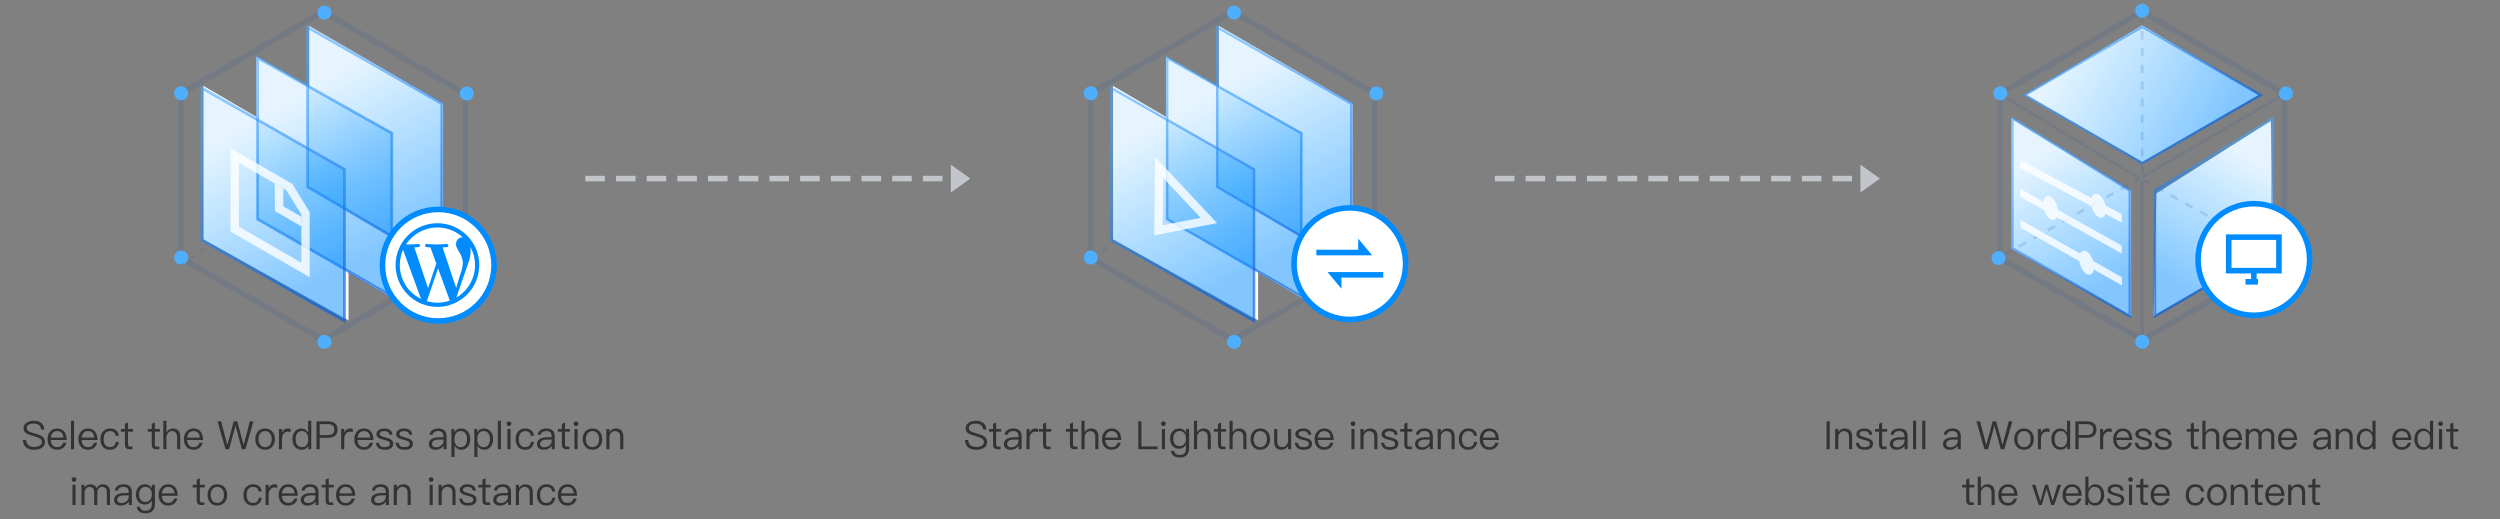 <?xml version="1.0" encoding="UTF-8"?>
<svg width="896px" height="186px" viewBox="0 0 896 186" version="1.1" xmlns="http://www.w3.org/2000/svg" xmlns:xlink="http://www.w3.org/1999/xlink">
    <rect x="0" y="0" width="896" height="186" fill="#808080" stroke="none"/>
    <title>1</title>
    <defs>
        <linearGradient x1="37.639%" y1="14.253%" x2="61.239%" y2="89.652%" id="linearGradient-1">
            <stop stop-color="#0096FF" stop-opacity="0.2" offset="0%"></stop>
            <stop stop-color="#078EFF" offset="99.976%"></stop>
        </linearGradient>
        <linearGradient x1="35.015%" y1="2.575%" x2="65.153%" y2="97.134%" id="linearGradient-2">
            <stop stop-color="#47A6FF" stop-opacity="0.6" offset="0%"></stop>
            <stop stop-color="#005BDE" stop-opacity="0.6" offset="100%"></stop>
        </linearGradient>
        <linearGradient x1="37.639%" y1="14.253%" x2="61.239%" y2="89.652%" id="linearGradient-3">
            <stop stop-color="#0096FF" stop-opacity="0.2" offset="0%"></stop>
            <stop stop-color="#078EFF" offset="99.976%"></stop>
        </linearGradient>
        <linearGradient x1="35.015%" y1="2.575%" x2="65.153%" y2="97.134%" id="linearGradient-4">
            <stop stop-color="#47A6FF" stop-opacity="0.6" offset="0%"></stop>
            <stop stop-color="#005BDE" stop-opacity="0.6" offset="100%"></stop>
        </linearGradient>
        <linearGradient x1="35.416%" y1="14.253%" x2="63.26%" y2="89.652%" id="linearGradient-5">
            <stop stop-color="#0096FF" stop-opacity="0.2" offset="0%"></stop>
            <stop stop-color="#078EFF" offset="99.976%"></stop>
        </linearGradient>
        <linearGradient x1="32.321%" y1="2.575%" x2="67.878%" y2="97.134%" id="linearGradient-6">
            <stop stop-color="#47A6FF" stop-opacity="0.6" offset="0%"></stop>
            <stop stop-color="#005BDE" stop-opacity="0.6" offset="100%"></stop>
        </linearGradient>
        <linearGradient x1="36.216%" y1="14.253%" x2="62.551%" y2="89.706%" id="linearGradient-7">
            <stop stop-color="#0096FF" stop-opacity="0.2" offset="0%"></stop>
            <stop stop-color="#078EFF" offset="99.976%"></stop>
        </linearGradient>
        <linearGradient x1="33.29%" y1="2.575%" x2="66.898%" y2="97.134%" id="linearGradient-8">
            <stop stop-color="#47A6FF" stop-opacity="0.6" offset="0%"></stop>
            <stop stop-color="#005BDE" stop-opacity="0.6" offset="100%"></stop>
        </linearGradient>
        <linearGradient x1="36.289%" y1="14.253%" x2="62.485%" y2="89.706%" id="linearGradient-9">
            <stop stop-color="#0096FF" stop-opacity="0.2" offset="0%"></stop>
            <stop stop-color="#078EFF" offset="99.976%"></stop>
        </linearGradient>
        <linearGradient x1="33.379%" y1="2.575%" x2="66.808%" y2="97.134%" id="linearGradient-10">
            <stop stop-color="#47A6FF" stop-opacity="0.6" offset="0%"></stop>
            <stop stop-color="#005BDE" stop-opacity="0.6" offset="100%"></stop>
        </linearGradient>
        <linearGradient x1="11.033%" y1="38.032%" x2="85.465%" y2="63.287%" id="linearGradient-11">
            <stop stop-color="#0096FF" stop-opacity="0.2" offset="0%"></stop>
            <stop stop-color="#078EFF" offset="99.976%"></stop>
        </linearGradient>
        <linearGradient x1="2.762%" y1="34.122%" x2="97.769%" y2="65.78%" id="linearGradient-12">
            <stop stop-color="#47A6FF" stop-opacity="0.6" offset="0%"></stop>
            <stop stop-color="#005BDE" stop-opacity="0.6" offset="100%"></stop>
        </linearGradient>
        <linearGradient x1="43.371%" y1="-605.161%" x2="56.703%" y2="701.144%" id="linearGradient-13">
            <stop stop-color="#47A6FF" stop-opacity="0.6" offset="0%"></stop>
            <stop stop-color="#005BDE" stop-opacity="0.6" offset="100%"></stop>
        </linearGradient>
    </defs>
    <g id="1" stroke="none" stroke-width="1" fill="none" fill-rule="evenodd">
        <g id="Select-the-WordPress" transform="translate(8.179, 150.808)" fill="#333333" fill-rule="nonzero">
            <path d="M3.92,0 C2.884,0 2.03,0.224 1.372,0.672 C0.63,1.148 0.266,1.834 0.266,2.702 C0.266,3.542 0.644,4.186 1.414,4.634 C1.736,4.802 2.506,5.082 3.71,5.446 C4.83,5.768 5.544,6.006 5.824,6.174 C6.482,6.524 6.818,7.014 6.818,7.644 C6.818,8.176 6.566,8.596 6.062,8.904 C5.558,9.212 4.886,9.366 4.074,9.366 C3.178,9.366 2.506,9.17 2.044,8.806 C1.54,8.4 1.232,7.756 1.134,6.888 L0,6.888 C0.084,8.12 0.518,9.03 1.302,9.632 C1.974,10.136 2.898,10.388 4.074,10.388 C5.264,10.388 6.202,10.136 6.902,9.646 C7.602,9.142 7.952,8.442 7.952,7.574 C7.952,6.664 7.532,5.964 6.706,5.46 C6.286,5.208 5.418,4.886 4.102,4.494 C3.136,4.214 2.52,4.004 2.268,3.864 C1.694,3.556 1.414,3.15 1.414,2.646 C1.414,2.072 1.652,1.652 2.128,1.372 C2.548,1.12 3.122,1.008 3.864,1.008 C4.676,1.008 5.306,1.176 5.754,1.54 C6.188,1.89 6.468,2.422 6.594,3.15 L7.728,3.15 C7.63,2.1 7.252,1.302 6.58,0.77 C5.936,0.252 5.04,0 3.92,0 Z" id="Path"></path>
            <path d="M12.25,2.758 C11.2,2.758 10.374,3.136 9.758,3.892 C9.142,4.606 8.848,5.502 8.848,6.566 C8.848,7.742 9.156,8.666 9.8,9.366 C10.416,10.038 11.256,10.388 12.292,10.388 C13.23,10.388 14,10.108 14.602,9.576 C15.092,9.128 15.414,8.568 15.582,7.868 L14.462,7.868 C14.28,8.372 14.042,8.75 13.734,9.002 C13.37,9.296 12.88,9.45 12.292,9.45 C11.606,9.45 11.06,9.226 10.668,8.778 C10.276,8.33 10.066,7.7 10.01,6.888 L15.722,6.888 C15.694,5.628 15.414,4.634 14.882,3.934 C14.294,3.15 13.412,2.758 12.25,2.758 Z M12.278,3.696 C13.65,3.696 14.42,4.466 14.56,6.02 L10.038,6.02 C10.108,5.306 10.332,4.746 10.724,4.326 C11.116,3.906 11.634,3.696 12.278,3.696 Z" id="Shape"></path>
            <polygon id="Path" points="17.262 0 17.262 10.192 18.368 10.192 18.368 0"></polygon>
            <path d="M23.31,2.758 C22.26,2.758 21.434,3.136 20.818,3.892 C20.202,4.606 19.908,5.502 19.908,6.566 C19.908,7.742 20.216,8.666 20.86,9.366 C21.476,10.038 22.316,10.388 23.352,10.388 C24.29,10.388 25.06,10.108 25.662,9.576 C26.152,9.128 26.474,8.568 26.642,7.868 L25.522,7.868 C25.34,8.372 25.102,8.75 24.794,9.002 C24.43,9.296 23.94,9.45 23.352,9.45 C22.666,9.45 22.12,9.226 21.728,8.778 C21.336,8.33 21.126,7.7 21.07,6.888 L26.782,6.888 C26.754,5.628 26.474,4.634 25.942,3.934 C25.354,3.15 24.472,2.758 23.31,2.758 Z M23.338,3.696 C24.71,3.696 25.48,4.466 25.62,6.02 L21.098,6.02 C21.168,5.306 21.392,4.746 21.784,4.326 C22.176,3.906 22.694,3.696 23.338,3.696 Z" id="Shape"></path>
            <path d="M31.22,2.758 C30.142,2.758 29.288,3.136 28.672,3.906 C28.098,4.606 27.818,5.502 27.818,6.608 C27.818,7.714 28.098,8.61 28.672,9.296 C29.274,10.024 30.114,10.388 31.206,10.388 C32.102,10.388 32.816,10.15 33.362,9.688 C33.922,9.212 34.272,8.498 34.44,7.574 L33.32,7.574 C33.152,8.82 32.438,9.45 31.206,9.45 C30.478,9.45 29.918,9.184 29.54,8.68 C29.148,8.176 28.966,7.476 28.966,6.594 C28.966,5.712 29.162,5.012 29.554,4.494 C29.96,3.962 30.52,3.696 31.22,3.696 C31.794,3.696 32.256,3.822 32.62,4.102 C32.97,4.382 33.194,4.802 33.292,5.362 L34.398,5.362 C34.272,4.48 33.936,3.822 33.376,3.388 C32.83,2.968 32.116,2.758 31.22,2.758 Z" id="Path"></path>
            <path d="M37.688,0.616 L36.582,1.078 L36.582,2.954 L35.126,2.954 L35.126,3.892 L36.582,3.892 L36.582,8.498 C36.582,9.044 36.694,9.45 36.932,9.73 C37.184,10.038 37.618,10.192 38.206,10.192 L39.298,10.192 L39.298,9.254 L38.374,9.254 C38.122,9.254 37.94,9.184 37.842,9.072 C37.73,8.96 37.688,8.764 37.688,8.498 L37.688,3.892 L39.48,3.892 L39.48,2.954 L37.688,2.954 L37.688,0.616 Z" id="Path"></path>
            <path d="M47.32,0.616 L46.214,1.078 L46.214,2.954 L44.758,2.954 L44.758,3.892 L46.214,3.892 L46.214,8.498 C46.214,9.044 46.326,9.45 46.564,9.73 C46.816,10.038 47.25,10.192 47.838,10.192 L48.93,10.192 L48.93,9.254 L48.006,9.254 C47.754,9.254 47.572,9.184 47.474,9.072 C47.362,8.96 47.32,8.764 47.32,8.498 L47.32,3.892 L49.112,3.892 L49.112,2.954 L47.32,2.954 L47.32,0.616 Z" id="Path"></path>
            <path d="M50.358,0 L50.358,10.192 L51.478,10.192 L51.478,6.062 C51.478,5.39 51.66,4.816 52.038,4.368 C52.402,3.92 52.864,3.696 53.424,3.696 C54.026,3.696 54.488,3.878 54.824,4.242 C55.132,4.606 55.3,5.124 55.3,5.796 L55.3,10.192 L56.42,10.192 L56.42,5.628 C56.42,4.704 56.196,3.99 55.748,3.5 C55.3,2.996 54.642,2.758 53.802,2.758 C53.312,2.758 52.878,2.87 52.486,3.094 C52.066,3.332 51.73,3.682 51.478,4.144 L51.478,0 L50.358,0 Z" id="Path"></path>
            <path d="M61.124,2.758 C60.074,2.758 59.248,3.136 58.632,3.892 C58.016,4.606 57.722,5.502 57.722,6.566 C57.722,7.742 58.03,8.666 58.674,9.366 C59.29,10.038 60.13,10.388 61.166,10.388 C62.104,10.388 62.874,10.108 63.476,9.576 C63.966,9.128 64.288,8.568 64.456,7.868 L63.336,7.868 C63.154,8.372 62.916,8.75 62.608,9.002 C62.244,9.296 61.754,9.45 61.166,9.45 C60.48,9.45 59.934,9.226 59.542,8.778 C59.15,8.33 58.94,7.7 58.884,6.888 L64.596,6.888 C64.568,5.628 64.288,4.634 63.756,3.934 C63.168,3.15 62.286,2.758 61.124,2.758 Z M61.152,3.696 C62.524,3.696 63.294,4.466 63.434,6.02 L58.912,6.02 C58.982,5.306 59.206,4.746 59.598,4.326 C59.99,3.906 60.508,3.696 61.152,3.696 Z" id="Shape"></path>
            <polygon id="Path" points="69.776 0.196 72.646 10.192 73.92 10.192 76.202 1.862 76.244 1.862 78.512 10.192 79.786 10.192 82.656 0.196 81.368 0.196 79.17 8.582 79.114 8.582 76.846 0.196 75.6 0.196 73.318 8.582 73.262 8.582 71.064 0.196"></polygon>
            <path d="M86.828,2.758 C85.736,2.758 84.882,3.122 84.238,3.878 C83.622,4.592 83.314,5.488 83.314,6.58 C83.314,7.658 83.622,8.554 84.238,9.254 C84.882,10.01 85.736,10.388 86.828,10.388 C87.906,10.388 88.774,10.01 89.432,9.254 C90.034,8.554 90.342,7.658 90.342,6.58 C90.342,5.488 90.034,4.592 89.418,3.878 C88.774,3.122 87.906,2.758 86.828,2.758 Z M86.828,3.696 C87.584,3.696 88.186,3.99 88.634,4.578 C89.012,5.11 89.208,5.768 89.208,6.58 C89.208,7.364 89.012,8.036 88.634,8.568 C88.186,9.156 87.584,9.45 86.828,9.45 C86.058,9.45 85.456,9.156 85.036,8.568 C84.644,8.036 84.462,7.378 84.462,6.58 C84.462,5.768 84.644,5.11 85.036,4.578 C85.456,3.99 86.058,3.696 86.828,3.696 Z" id="Shape"></path>
            <path d="M94.976,2.758 C94.472,2.758 94.038,2.912 93.66,3.22 C93.352,3.458 93.1,3.794 92.904,4.214 L92.904,2.954 L91.798,2.954 L91.798,10.192 L92.904,10.192 L92.904,6.356 C92.904,5.684 93.086,5.11 93.478,4.634 C93.856,4.13 94.332,3.892 94.892,3.892 C95.242,3.892 95.606,3.934 95.97,4.046 L95.97,2.926 C95.704,2.814 95.368,2.758 94.976,2.758 Z" id="Path"></path>
            <path d="M102.256,0 L102.256,4.284 C101.696,3.262 100.898,2.758 99.862,2.758 C98.826,2.758 98.028,3.136 97.44,3.92 C96.894,4.62 96.628,5.488 96.628,6.552 C96.628,7.644 96.894,8.54 97.44,9.24 C98.028,9.996 98.854,10.388 99.918,10.388 C101.01,10.388 101.822,9.926 102.326,9.002 L102.326,10.192 L103.376,10.192 L103.376,0 L102.256,0 Z M100.1,3.682 C100.744,3.682 101.276,3.934 101.682,4.466 C102.074,4.984 102.284,5.67 102.284,6.51 L102.284,6.65 C102.284,7.462 102.102,8.12 101.752,8.624 C101.346,9.184 100.786,9.464 100.058,9.464 C99.274,9.464 98.686,9.17 98.294,8.61 C97.944,8.106 97.776,7.42 97.776,6.552 C97.776,5.684 97.944,5.012 98.308,4.522 C98.7,3.962 99.302,3.682 100.1,3.682 Z" id="Shape"></path>
            <path d="M105.252,0.196 L105.252,10.192 L106.4,10.192 L106.4,6.104 L109.326,6.104 C111.622,6.104 112.784,5.11 112.784,3.136 C112.784,1.176 111.636,0.196 109.34,0.196 L105.252,0.196 Z M106.4,1.19 L109.27,1.19 C110.068,1.19 110.656,1.344 111.048,1.68 C111.44,1.974 111.636,2.464 111.636,3.136 C111.636,3.808 111.44,4.298 111.062,4.62 C110.67,4.942 110.082,5.11 109.27,5.11 L106.4,5.11 L106.4,1.19 Z" id="Shape"></path>
            <path d="M117.278,2.758 C116.774,2.758 116.34,2.912 115.962,3.22 C115.654,3.458 115.402,3.794 115.206,4.214 L115.206,2.954 L114.1,2.954 L114.1,10.192 L115.206,10.192 L115.206,6.356 C115.206,5.684 115.388,5.11 115.78,4.634 C116.158,4.13 116.634,3.892 117.194,3.892 C117.544,3.892 117.908,3.934 118.272,4.046 L118.272,2.926 C118.006,2.814 117.67,2.758 117.278,2.758 Z" id="Path"></path>
            <path d="M122.192,2.758 C121.142,2.758 120.316,3.136 119.7,3.892 C119.084,4.606 118.79,5.502 118.79,6.566 C118.79,7.742 119.098,8.666 119.742,9.366 C120.358,10.038 121.198,10.388 122.234,10.388 C123.172,10.388 123.942,10.108 124.544,9.576 C125.034,9.128 125.356,8.568 125.524,7.868 L124.404,7.868 C124.222,8.372 123.984,8.75 123.676,9.002 C123.312,9.296 122.822,9.45 122.234,9.45 C121.548,9.45 121.002,9.226 120.61,8.778 C120.218,8.33 120.008,7.7 119.952,6.888 L125.664,6.888 C125.636,5.628 125.356,4.634 124.824,3.934 C124.236,3.15 123.354,2.758 122.192,2.758 Z M122.22,3.696 C123.592,3.696 124.362,4.466 124.502,6.02 L119.98,6.02 C120.05,5.306 120.274,4.746 120.666,4.326 C121.058,3.906 121.576,3.696 122.22,3.696 Z" id="Shape"></path>
            <path d="M129.542,2.758 C128.73,2.758 128.058,2.94 127.554,3.304 C127.008,3.668 126.742,4.144 126.742,4.76 C126.742,5.376 127.008,5.838 127.568,6.174 C127.904,6.398 128.506,6.608 129.36,6.818 C130.144,7.014 130.662,7.168 130.9,7.28 C131.348,7.504 131.586,7.812 131.586,8.218 C131.586,9.03 130.928,9.45 129.64,9.45 C129.024,9.45 128.562,9.338 128.254,9.114 C127.946,8.862 127.736,8.456 127.652,7.882 L126.56,7.882 C126.728,9.548 127.764,10.388 129.668,10.388 C131.712,10.388 132.734,9.632 132.734,8.148 C132.734,7.518 132.44,7.028 131.866,6.664 C131.488,6.426 130.872,6.202 130.004,5.992 C129.276,5.796 128.772,5.642 128.506,5.516 C128.086,5.306 127.89,5.04 127.89,4.732 C127.89,4.41 128.044,4.158 128.352,3.976 C128.632,3.78 129.024,3.696 129.528,3.696 C130.102,3.696 130.55,3.808 130.858,4.032 C131.138,4.228 131.32,4.564 131.418,5.012 L132.51,5.012 C132.314,3.5 131.334,2.758 129.542,2.758 Z" id="Path"></path>
            <path d="M136.612,2.758 C135.8,2.758 135.128,2.94 134.624,3.304 C134.078,3.668 133.812,4.144 133.812,4.76 C133.812,5.376 134.078,5.838 134.638,6.174 C134.974,6.398 135.576,6.608 136.43,6.818 C137.214,7.014 137.732,7.168 137.97,7.28 C138.418,7.504 138.656,7.812 138.656,8.218 C138.656,9.03 137.998,9.45 136.71,9.45 C136.094,9.45 135.632,9.338 135.324,9.114 C135.016,8.862 134.806,8.456 134.722,7.882 L133.63,7.882 C133.798,9.548 134.834,10.388 136.738,10.388 C138.782,10.388 139.804,9.632 139.804,8.148 C139.804,7.518 139.51,7.028 138.936,6.664 C138.558,6.426 137.942,6.202 137.074,5.992 C136.346,5.796 135.842,5.642 135.576,5.516 C135.156,5.306 134.96,5.04 134.96,4.732 C134.96,4.41 135.114,4.158 135.422,3.976 C135.702,3.78 136.094,3.696 136.598,3.696 C137.172,3.696 137.62,3.808 137.928,4.032 C138.208,4.228 138.39,4.564 138.488,5.012 L139.58,5.012 C139.384,3.5 138.404,2.758 136.612,2.758 Z" id="Path"></path>
            <path d="M148.932,2.758 C148.064,2.758 147.378,2.926 146.846,3.262 C146.258,3.626 145.88,4.2 145.726,4.956 L146.832,5.04 C146.944,4.578 147.182,4.228 147.56,4.004 C147.896,3.78 148.33,3.682 148.862,3.682 C150.122,3.682 150.752,4.284 150.752,5.502 L150.752,5.88 L149.016,5.908 C147.924,5.922 147.084,6.132 146.496,6.524 C145.824,6.944 145.502,7.56 145.502,8.386 C145.502,8.974 145.726,9.464 146.174,9.842 C146.608,10.206 147.182,10.388 147.91,10.388 C148.582,10.388 149.184,10.234 149.716,9.94 C150.164,9.688 150.542,9.366 150.822,8.974 L150.822,10.192 L151.872,10.192 L151.872,5.544 C151.872,4.704 151.648,4.046 151.228,3.57 C150.724,3.024 149.968,2.758 148.932,2.758 Z M150.752,6.72 L150.752,7.336 C150.752,7.896 150.486,8.4 149.968,8.834 C149.436,9.282 148.834,9.506 148.148,9.506 C147.7,9.506 147.336,9.394 147.056,9.184 C146.776,8.96 146.65,8.694 146.65,8.358 C146.65,7.308 147.462,6.776 149.086,6.748 L150.752,6.72 Z" id="Shape"></path>
            <path d="M157.066,2.758 C155.974,2.758 155.176,3.22 154.658,4.144 L154.658,2.954 L153.608,2.954 L153.608,12.964 L154.728,12.964 L154.728,8.876 C155.288,9.884 156.086,10.388 157.122,10.388 C158.158,10.388 158.956,9.996 159.544,9.24 C160.076,8.54 160.356,7.658 160.356,6.594 C160.356,5.502 160.076,4.62 159.53,3.92 C158.928,3.136 158.102,2.758 157.066,2.758 Z M156.926,3.682 C157.696,3.682 158.284,3.962 158.69,4.55 C159.026,5.054 159.208,5.74 159.208,6.594 C159.208,7.462 159.026,8.148 158.662,8.652 C158.256,9.184 157.668,9.464 156.884,9.464 C156.212,9.464 155.694,9.198 155.302,8.694 C154.882,8.176 154.686,7.504 154.686,6.664 L154.686,6.524 C154.686,5.712 154.868,5.04 155.232,4.536 C155.624,3.962 156.198,3.682 156.926,3.682 Z" id="Shape"></path>
            <path d="M165.27,2.758 C164.178,2.758 163.38,3.22 162.862,4.144 L162.862,2.954 L161.812,2.954 L161.812,12.964 L162.932,12.964 L162.932,8.876 C163.492,9.884 164.29,10.388 165.326,10.388 C166.362,10.388 167.16,9.996 167.748,9.24 C168.28,8.54 168.56,7.658 168.56,6.594 C168.56,5.502 168.28,4.62 167.734,3.92 C167.132,3.136 166.306,2.758 165.27,2.758 Z M165.13,3.682 C165.9,3.682 166.488,3.962 166.894,4.55 C167.23,5.054 167.412,5.74 167.412,6.594 C167.412,7.462 167.23,8.148 166.866,8.652 C166.46,9.184 165.872,9.464 165.088,9.464 C164.416,9.464 163.898,9.198 163.506,8.694 C163.086,8.176 162.89,7.504 162.89,6.664 L162.89,6.524 C162.89,5.712 163.072,5.04 163.436,4.536 C163.828,3.962 164.402,3.682 165.13,3.682 Z" id="Shape"></path>
            <polygon id="Path" points="170.24 0 170.24 10.192 171.346 10.192 171.346 0"></polygon>
            <path d="M174.23,0.224 C173.992,0.224 173.796,0.294 173.628,0.462 C173.46,0.602 173.39,0.798 173.39,1.05 C173.39,1.288 173.46,1.484 173.628,1.652 C173.796,1.806 173.992,1.89 174.23,1.89 C174.468,1.89 174.664,1.806 174.832,1.652 C175,1.484 175.084,1.288 175.084,1.05 C175.084,0.798 175,0.602 174.832,0.462 C174.664,0.294 174.468,0.224 174.23,0.224 Z M173.67,2.954 L173.67,10.192 L174.79,10.192 L174.79,2.954 L173.67,2.954 Z" id="Shape"></path>
            <path d="M180.012,2.758 C178.934,2.758 178.08,3.136 177.464,3.906 C176.89,4.606 176.61,5.502 176.61,6.608 C176.61,7.714 176.89,8.61 177.464,9.296 C178.066,10.024 178.906,10.388 179.998,10.388 C180.894,10.388 181.608,10.15 182.154,9.688 C182.714,9.212 183.064,8.498 183.232,7.574 L182.112,7.574 C181.944,8.82 181.23,9.45 179.998,9.45 C179.27,9.45 178.71,9.184 178.332,8.68 C177.94,8.176 177.758,7.476 177.758,6.594 C177.758,5.712 177.954,5.012 178.346,4.494 C178.752,3.962 179.312,3.696 180.012,3.696 C180.586,3.696 181.048,3.822 181.412,4.102 C181.762,4.382 181.986,4.802 182.084,5.362 L183.19,5.362 C183.064,4.48 182.728,3.822 182.168,3.388 C181.622,2.968 180.908,2.758 180.012,2.758 Z" id="Path"></path>
            <path d="M187.698,2.758 C186.83,2.758 186.144,2.926 185.612,3.262 C185.024,3.626 184.646,4.2 184.492,4.956 L185.598,5.04 C185.71,4.578 185.948,4.228 186.326,4.004 C186.662,3.78 187.096,3.682 187.628,3.682 C188.888,3.682 189.518,4.284 189.518,5.502 L189.518,5.88 L187.782,5.908 C186.69,5.922 185.85,6.132 185.262,6.524 C184.59,6.944 184.268,7.56 184.268,8.386 C184.268,8.974 184.492,9.464 184.94,9.842 C185.374,10.206 185.948,10.388 186.676,10.388 C187.348,10.388 187.95,10.234 188.482,9.94 C188.93,9.688 189.308,9.366 189.588,8.974 L189.588,10.192 L190.638,10.192 L190.638,5.544 C190.638,4.704 190.414,4.046 189.994,3.57 C189.49,3.024 188.734,2.758 187.698,2.758 Z M189.518,6.72 L189.518,7.336 C189.518,7.896 189.252,8.4 188.734,8.834 C188.202,9.282 187.6,9.506 186.914,9.506 C186.466,9.506 186.102,9.394 185.822,9.184 C185.542,8.96 185.416,8.694 185.416,8.358 C185.416,7.308 186.228,6.776 187.852,6.748 L189.518,6.72 Z" id="Shape"></path>
            <path d="M194.306,0.616 L193.2,1.078 L193.2,2.954 L191.744,2.954 L191.744,3.892 L193.2,3.892 L193.2,8.498 C193.2,9.044 193.312,9.45 193.55,9.73 C193.802,10.038 194.236,10.192 194.824,10.192 L195.916,10.192 L195.916,9.254 L194.992,9.254 C194.74,9.254 194.558,9.184 194.46,9.072 C194.348,8.96 194.306,8.764 194.306,8.498 L194.306,3.892 L196.098,3.892 L196.098,2.954 L194.306,2.954 L194.306,0.616 Z" id="Path"></path>
            <path d="M198.268,0.224 C198.03,0.224 197.834,0.294 197.666,0.462 C197.498,0.602 197.428,0.798 197.428,1.05 C197.428,1.288 197.498,1.484 197.666,1.652 C197.834,1.806 198.03,1.89 198.268,1.89 C198.506,1.89 198.702,1.806 198.87,1.652 C199.038,1.484 199.122,1.288 199.122,1.05 C199.122,0.798 199.038,0.602 198.87,0.462 C198.702,0.294 198.506,0.224 198.268,0.224 Z M197.708,2.954 L197.708,10.192 L198.828,10.192 L198.828,2.954 L197.708,2.954 Z" id="Shape"></path>
            <path d="M204.162,2.758 C203.07,2.758 202.216,3.122 201.572,3.878 C200.956,4.592 200.648,5.488 200.648,6.58 C200.648,7.658 200.956,8.554 201.572,9.254 C202.216,10.01 203.07,10.388 204.162,10.388 C205.24,10.388 206.108,10.01 206.766,9.254 C207.368,8.554 207.676,7.658 207.676,6.58 C207.676,5.488 207.368,4.592 206.752,3.878 C206.108,3.122 205.24,2.758 204.162,2.758 Z M204.162,3.696 C204.918,3.696 205.52,3.99 205.968,4.578 C206.346,5.11 206.542,5.768 206.542,6.58 C206.542,7.364 206.346,8.036 205.968,8.568 C205.52,9.156 204.918,9.45 204.162,9.45 C203.392,9.45 202.79,9.156 202.37,8.568 C201.978,8.036 201.796,7.378 201.796,6.58 C201.796,5.768 201.978,5.11 202.37,4.578 C202.79,3.99 203.392,3.696 204.162,3.696 Z" id="Shape"></path>
            <path d="M212.52,2.758 C212.044,2.758 211.61,2.87 211.218,3.094 C210.826,3.304 210.504,3.612 210.252,4.018 L210.252,2.954 L209.132,2.954 L209.132,10.192 L210.252,10.192 L210.252,5.824 C210.294,5.166 210.504,4.648 210.896,4.256 C211.26,3.892 211.694,3.71 212.198,3.71 C213.458,3.71 214.102,4.41 214.102,5.824 L214.102,10.192 L215.222,10.192 L215.222,5.74 C215.222,3.752 214.312,2.758 212.52,2.758 Z" id="Path"></path>
            <path d="M18.347,20.224 C18.109,20.224 17.913,20.294 17.745,20.462 C17.577,20.602 17.507,20.798 17.507,21.05 C17.507,21.288 17.577,21.484 17.745,21.652 C17.913,21.806 18.109,21.89 18.347,21.89 C18.585,21.89 18.781,21.806 18.949,21.652 C19.117,21.484 19.201,21.288 19.201,21.05 C19.201,20.798 19.117,20.602 18.949,20.462 C18.781,20.294 18.585,20.224 18.347,20.224 Z M17.787,22.954 L17.787,30.192 L18.907,30.192 L18.907,22.954 L17.787,22.954 Z" id="Shape"></path>
            <path d="M24.171,22.758 C23.359,22.758 22.673,23.136 22.127,23.92 L22.127,22.954 L21.007,22.954 L21.007,30.192 L22.127,30.192 L22.127,25.782 C22.127,25.208 22.295,24.718 22.631,24.326 C22.967,23.906 23.387,23.71 23.905,23.71 C25.011,23.71 25.571,24.34 25.571,25.628 L25.571,30.192 L26.691,30.192 L26.691,25.656 C26.691,25.068 26.845,24.606 27.181,24.242 C27.489,23.878 27.895,23.71 28.371,23.71 C28.987,23.71 29.435,23.864 29.715,24.2 C29.981,24.508 30.121,24.984 30.121,25.628 L30.121,30.192 L31.241,30.192 L31.241,25.446 C31.241,24.62 31.003,23.962 30.555,23.472 C30.079,22.996 29.477,22.758 28.721,22.758 C28.217,22.758 27.797,22.87 27.447,23.094 C27.055,23.304 26.719,23.654 26.439,24.13 C26.033,23.206 25.277,22.758 24.171,22.758 Z" id="Path"></path>
            <path d="M36.127,22.758 C35.259,22.758 34.573,22.926 34.041,23.262 C33.453,23.626 33.075,24.2 32.921,24.956 L34.027,25.04 C34.139,24.578 34.377,24.228 34.755,24.004 C35.091,23.78 35.525,23.682 36.057,23.682 C37.317,23.682 37.947,24.284 37.947,25.502 L37.947,25.88 L36.211,25.908 C35.119,25.922 34.279,26.132 33.691,26.524 C33.019,26.944 32.697,27.56 32.697,28.386 C32.697,28.974 32.921,29.464 33.369,29.842 C33.803,30.206 34.377,30.388 35.105,30.388 C35.777,30.388 36.379,30.234 36.911,29.94 C37.359,29.688 37.737,29.366 38.017,28.974 L38.017,30.192 L39.067,30.192 L39.067,25.544 C39.067,24.704 38.843,24.046 38.423,23.57 C37.919,23.024 37.163,22.758 36.127,22.758 Z M37.947,26.72 L37.947,27.336 C37.947,27.896 37.681,28.4 37.163,28.834 C36.631,29.282 36.029,29.506 35.343,29.506 C34.895,29.506 34.531,29.394 34.251,29.184 C33.971,28.96 33.845,28.694 33.845,28.358 C33.845,27.308 34.657,26.776 36.281,26.748 L37.947,26.72 Z" id="Shape"></path>
            <path d="M43.785,22.758 C42.777,22.758 41.979,23.108 41.391,23.822 C40.803,24.494 40.523,25.348 40.523,26.412 C40.523,27.462 40.803,28.316 41.391,28.988 C41.979,29.674 42.777,30.024 43.785,30.024 C44.877,30.024 45.689,29.534 46.221,28.568 L46.221,29.842 C46.221,31.438 45.493,32.25 44.037,32.25 C43.379,32.25 42.889,32.124 42.567,31.886 C42.245,31.662 42.035,31.298 41.951,30.808 L40.831,30.808 C40.957,31.592 41.279,32.18 41.797,32.572 C42.301,32.964 43.057,33.16 44.037,33.16 C46.235,33.16 47.341,31.998 47.341,29.688 L47.341,22.954 L46.221,22.954 L46.221,24.2 C45.689,23.234 44.877,22.758 43.785,22.758 Z M43.953,23.682 C44.667,23.682 45.227,23.934 45.647,24.466 C46.039,24.942 46.235,25.6 46.235,26.412 C46.235,27.196 46.039,27.84 45.647,28.33 C45.227,28.834 44.667,29.086 43.939,29.086 C43.155,29.086 42.581,28.806 42.189,28.274 C41.839,27.798 41.671,27.168 41.671,26.412 C41.671,25.6 41.867,24.942 42.259,24.466 C42.665,23.934 43.225,23.682 43.953,23.682 Z" id="Shape"></path>
            <path d="M52.059,22.758 C51.009,22.758 50.183,23.136 49.567,23.892 C48.951,24.606 48.657,25.502 48.657,26.566 C48.657,27.742 48.965,28.666 49.609,29.366 C50.225,30.038 51.065,30.388 52.101,30.388 C53.039,30.388 53.809,30.108 54.411,29.576 C54.901,29.128 55.223,28.568 55.391,27.868 L54.271,27.868 C54.089,28.372 53.851,28.75 53.543,29.002 C53.179,29.296 52.689,29.45 52.101,29.45 C51.415,29.45 50.869,29.226 50.477,28.778 C50.085,28.33 49.875,27.7 49.819,26.888 L55.531,26.888 C55.503,25.628 55.223,24.634 54.691,23.934 C54.103,23.15 53.221,22.758 52.059,22.758 Z M52.087,23.696 C53.459,23.696 54.229,24.466 54.369,26.02 L49.847,26.02 C49.917,25.306 50.141,24.746 50.533,24.326 C50.925,23.906 51.443,23.696 52.087,23.696 Z" id="Shape"></path>
            <path d="M63.441,20.616 L62.335,21.078 L62.335,22.954 L60.879,22.954 L60.879,23.892 L62.335,23.892 L62.335,28.498 C62.335,29.044 62.447,29.45 62.685,29.73 C62.937,30.038 63.371,30.192 63.959,30.192 L65.051,30.192 L65.051,29.254 L64.127,29.254 C63.875,29.254 63.693,29.184 63.595,29.072 C63.483,28.96 63.441,28.764 63.441,28.498 L63.441,23.892 L65.233,23.892 L65.233,22.954 L63.441,22.954 L63.441,20.616 Z" id="Path"></path>
            <path d="M69.713,22.758 C68.621,22.758 67.767,23.122 67.123,23.878 C66.507,24.592 66.199,25.488 66.199,26.58 C66.199,27.658 66.507,28.554 67.123,29.254 C67.767,30.01 68.621,30.388 69.713,30.388 C70.791,30.388 71.659,30.01 72.317,29.254 C72.919,28.554 73.227,27.658 73.227,26.58 C73.227,25.488 72.919,24.592 72.303,23.878 C71.659,23.122 70.791,22.758 69.713,22.758 Z M69.713,23.696 C70.469,23.696 71.071,23.99 71.519,24.578 C71.897,25.11 72.093,25.768 72.093,26.58 C72.093,27.364 71.897,28.036 71.519,28.568 C71.071,29.156 70.469,29.45 69.713,29.45 C68.943,29.45 68.341,29.156 67.921,28.568 C67.529,28.036 67.347,27.378 67.347,26.58 C67.347,25.768 67.529,25.11 67.921,24.578 C68.341,23.99 68.943,23.696 69.713,23.696 Z" id="Shape"></path>
            <path d="M82.467,22.758 C81.389,22.758 80.535,23.136 79.919,23.906 C79.345,24.606 79.065,25.502 79.065,26.608 C79.065,27.714 79.345,28.61 79.919,29.296 C80.521,30.024 81.361,30.388 82.453,30.388 C83.349,30.388 84.063,30.15 84.609,29.688 C85.169,29.212 85.519,28.498 85.687,27.574 L84.567,27.574 C84.399,28.82 83.685,29.45 82.453,29.45 C81.725,29.45 81.165,29.184 80.787,28.68 C80.395,28.176 80.213,27.476 80.213,26.594 C80.213,25.712 80.409,25.012 80.801,24.494 C81.207,23.962 81.767,23.696 82.467,23.696 C83.041,23.696 83.503,23.822 83.867,24.102 C84.217,24.382 84.441,24.802 84.539,25.362 L85.645,25.362 C85.519,24.48 85.183,23.822 84.623,23.388 C84.077,22.968 83.363,22.758 82.467,22.758 Z" id="Path"></path>
            <path d="M90.181,22.758 C89.677,22.758 89.243,22.912 88.865,23.22 C88.557,23.458 88.305,23.794 88.109,24.214 L88.109,22.954 L87.003,22.954 L87.003,30.192 L88.109,30.192 L88.109,26.356 C88.109,25.684 88.291,25.11 88.683,24.634 C89.061,24.13 89.537,23.892 90.097,23.892 C90.447,23.892 90.811,23.934 91.175,24.046 L91.175,22.926 C90.909,22.814 90.573,22.758 90.181,22.758 Z" id="Path"></path>
            <path d="M95.095,22.758 C94.045,22.758 93.219,23.136 92.603,23.892 C91.987,24.606 91.693,25.502 91.693,26.566 C91.693,27.742 92.001,28.666 92.645,29.366 C93.261,30.038 94.101,30.388 95.137,30.388 C96.075,30.388 96.845,30.108 97.447,29.576 C97.937,29.128 98.259,28.568 98.427,27.868 L97.307,27.868 C97.125,28.372 96.887,28.75 96.579,29.002 C96.215,29.296 95.725,29.45 95.137,29.45 C94.451,29.45 93.905,29.226 93.513,28.778 C93.121,28.33 92.911,27.7 92.855,26.888 L98.567,26.888 C98.539,25.628 98.259,24.634 97.727,23.934 C97.139,23.15 96.257,22.758 95.095,22.758 Z M95.123,23.696 C96.495,23.696 97.265,24.466 97.405,26.02 L92.883,26.02 C92.953,25.306 93.177,24.746 93.569,24.326 C93.961,23.906 94.479,23.696 95.123,23.696 Z" id="Shape"></path>
            <path d="M103.033,22.758 C102.165,22.758 101.479,22.926 100.947,23.262 C100.359,23.626 99.981,24.2 99.827,24.956 L100.933,25.04 C101.045,24.578 101.283,24.228 101.661,24.004 C101.997,23.78 102.431,23.682 102.963,23.682 C104.223,23.682 104.853,24.284 104.853,25.502 L104.853,25.88 L103.117,25.908 C102.025,25.922 101.185,26.132 100.597,26.524 C99.925,26.944 99.603,27.56 99.603,28.386 C99.603,28.974 99.827,29.464 100.275,29.842 C100.709,30.206 101.283,30.388 102.011,30.388 C102.683,30.388 103.285,30.234 103.817,29.94 C104.265,29.688 104.643,29.366 104.923,28.974 L104.923,30.192 L105.973,30.192 L105.973,25.544 C105.973,24.704 105.749,24.046 105.329,23.57 C104.825,23.024 104.069,22.758 103.033,22.758 Z M104.853,26.72 L104.853,27.336 C104.853,27.896 104.587,28.4 104.069,28.834 C103.537,29.282 102.935,29.506 102.249,29.506 C101.801,29.506 101.437,29.394 101.157,29.184 C100.877,28.96 100.751,28.694 100.751,28.358 C100.751,27.308 101.563,26.776 103.187,26.748 L104.853,26.72 Z" id="Shape"></path>
            <path d="M109.641,20.616 L108.535,21.078 L108.535,22.954 L107.079,22.954 L107.079,23.892 L108.535,23.892 L108.535,28.498 C108.535,29.044 108.647,29.45 108.885,29.73 C109.137,30.038 109.571,30.192 110.159,30.192 L111.251,30.192 L111.251,29.254 L110.327,29.254 C110.075,29.254 109.893,29.184 109.795,29.072 C109.683,28.96 109.641,28.764 109.641,28.498 L109.641,23.892 L111.433,23.892 L111.433,22.954 L109.641,22.954 L109.641,20.616 Z" id="Path"></path>
            <path d="M115.661,22.758 C114.611,22.758 113.785,23.136 113.169,23.892 C112.553,24.606 112.259,25.502 112.259,26.566 C112.259,27.742 112.567,28.666 113.211,29.366 C113.827,30.038 114.667,30.388 115.703,30.388 C116.641,30.388 117.411,30.108 118.013,29.576 C118.503,29.128 118.825,28.568 118.993,27.868 L117.873,27.868 C117.691,28.372 117.453,28.75 117.145,29.002 C116.781,29.296 116.291,29.45 115.703,29.45 C115.017,29.45 114.471,29.226 114.079,28.778 C113.687,28.33 113.477,27.7 113.421,26.888 L119.133,26.888 C119.105,25.628 118.825,24.634 118.293,23.934 C117.705,23.15 116.823,22.758 115.661,22.758 Z M115.689,23.696 C117.061,23.696 117.831,24.466 117.971,26.02 L113.449,26.02 C113.519,25.306 113.743,24.746 114.135,24.326 C114.527,23.906 115.045,23.696 115.689,23.696 Z" id="Shape"></path>
            <path d="M128.261,22.758 C127.393,22.758 126.707,22.926 126.175,23.262 C125.587,23.626 125.209,24.2 125.055,24.956 L126.161,25.04 C126.273,24.578 126.511,24.228 126.889,24.004 C127.225,23.78 127.659,23.682 128.191,23.682 C129.451,23.682 130.081,24.284 130.081,25.502 L130.081,25.88 L128.345,25.908 C127.253,25.922 126.413,26.132 125.825,26.524 C125.153,26.944 124.831,27.56 124.831,28.386 C124.831,28.974 125.055,29.464 125.503,29.842 C125.937,30.206 126.511,30.388 127.239,30.388 C127.911,30.388 128.513,30.234 129.045,29.94 C129.493,29.688 129.871,29.366 130.151,28.974 L130.151,30.192 L131.201,30.192 L131.201,25.544 C131.201,24.704 130.977,24.046 130.557,23.57 C130.053,23.024 129.297,22.758 128.261,22.758 Z M130.081,26.72 L130.081,27.336 C130.081,27.896 129.815,28.4 129.297,28.834 C128.765,29.282 128.163,29.506 127.477,29.506 C127.029,29.506 126.665,29.394 126.385,29.184 C126.105,28.96 125.979,28.694 125.979,28.358 C125.979,27.308 126.791,26.776 128.415,26.748 L130.081,26.72 Z" id="Shape"></path>
            <path d="M136.325,22.758 C135.849,22.758 135.415,22.87 135.023,23.094 C134.631,23.304 134.309,23.612 134.057,24.018 L134.057,22.954 L132.937,22.954 L132.937,30.192 L134.057,30.192 L134.057,25.824 C134.099,25.166 134.309,24.648 134.701,24.256 C135.065,23.892 135.499,23.71 136.003,23.71 C137.263,23.71 137.907,24.41 137.907,25.824 L137.907,30.192 L139.027,30.192 L139.027,25.74 C139.027,23.752 138.117,22.758 136.325,22.758 Z" id="Path"></path>
            <path d="M146.349,20.224 C146.111,20.224 145.915,20.294 145.747,20.462 C145.579,20.602 145.509,20.798 145.509,21.05 C145.509,21.288 145.579,21.484 145.747,21.652 C145.915,21.806 146.111,21.89 146.349,21.89 C146.587,21.89 146.783,21.806 146.951,21.652 C147.119,21.484 147.203,21.288 147.203,21.05 C147.203,20.798 147.119,20.602 146.951,20.462 C146.783,20.294 146.587,20.224 146.349,20.224 Z M145.789,22.954 L145.789,30.192 L146.909,30.192 L146.909,22.954 L145.789,22.954 Z" id="Shape"></path>
            <path d="M152.397,22.758 C151.921,22.758 151.487,22.87 151.095,23.094 C150.703,23.304 150.381,23.612 150.129,24.018 L150.129,22.954 L149.009,22.954 L149.009,30.192 L150.129,30.192 L150.129,25.824 C150.171,25.166 150.381,24.648 150.773,24.256 C151.137,23.892 151.571,23.71 152.075,23.71 C153.335,23.71 153.979,24.41 153.979,25.824 L153.979,30.192 L155.099,30.192 L155.099,25.74 C155.099,23.752 154.189,22.758 152.397,22.758 Z" id="Path"></path>
            <path d="M159.397,22.758 C158.585,22.758 157.913,22.94 157.409,23.304 C156.863,23.668 156.597,24.144 156.597,24.76 C156.597,25.376 156.863,25.838 157.423,26.174 C157.759,26.398 158.361,26.608 159.215,26.818 C159.999,27.014 160.517,27.168 160.755,27.28 C161.203,27.504 161.441,27.812 161.441,28.218 C161.441,29.03 160.783,29.45 159.495,29.45 C158.879,29.45 158.417,29.338 158.109,29.114 C157.801,28.862 157.591,28.456 157.507,27.882 L156.415,27.882 C156.583,29.548 157.619,30.388 159.523,30.388 C161.567,30.388 162.589,29.632 162.589,28.148 C162.589,27.518 162.295,27.028 161.721,26.664 C161.343,26.426 160.727,26.202 159.859,25.992 C159.131,25.796 158.627,25.642 158.361,25.516 C157.941,25.306 157.745,25.04 157.745,24.732 C157.745,24.41 157.899,24.158 158.207,23.976 C158.487,23.78 158.879,23.696 159.383,23.696 C159.957,23.696 160.405,23.808 160.713,24.032 C160.993,24.228 161.175,24.564 161.273,25.012 L162.365,25.012 C162.169,23.5 161.189,22.758 159.397,22.758 Z" id="Path"></path>
            <path d="M165.837,20.616 L164.731,21.078 L164.731,22.954 L163.275,22.954 L163.275,23.892 L164.731,23.892 L164.731,28.498 C164.731,29.044 164.843,29.45 165.081,29.73 C165.333,30.038 165.767,30.192 166.355,30.192 L167.447,30.192 L167.447,29.254 L166.523,29.254 C166.271,29.254 166.089,29.184 165.991,29.072 C165.879,28.96 165.837,28.764 165.837,28.498 L165.837,23.892 L167.629,23.892 L167.629,22.954 L165.837,22.954 L165.837,20.616 Z" id="Path"></path>
            <path d="M172.025,22.758 C171.157,22.758 170.471,22.926 169.939,23.262 C169.351,23.626 168.973,24.2 168.819,24.956 L169.925,25.04 C170.037,24.578 170.275,24.228 170.653,24.004 C170.989,23.78 171.423,23.682 171.955,23.682 C173.215,23.682 173.845,24.284 173.845,25.502 L173.845,25.88 L172.109,25.908 C171.017,25.922 170.177,26.132 169.589,26.524 C168.917,26.944 168.595,27.56 168.595,28.386 C168.595,28.974 168.819,29.464 169.267,29.842 C169.701,30.206 170.275,30.388 171.003,30.388 C171.675,30.388 172.277,30.234 172.809,29.94 C173.257,29.688 173.635,29.366 173.915,28.974 L173.915,30.192 L174.965,30.192 L174.965,25.544 C174.965,24.704 174.741,24.046 174.321,23.57 C173.817,23.024 173.061,22.758 172.025,22.758 Z M173.845,26.72 L173.845,27.336 C173.845,27.896 173.579,28.4 173.061,28.834 C172.529,29.282 171.927,29.506 171.241,29.506 C170.793,29.506 170.429,29.394 170.149,29.184 C169.869,28.96 169.743,28.694 169.743,28.358 C169.743,27.308 170.555,26.776 172.179,26.748 L173.845,26.72 Z" id="Shape"></path>
            <path d="M180.089,22.758 C179.613,22.758 179.179,22.87 178.787,23.094 C178.395,23.304 178.073,23.612 177.821,24.018 L177.821,22.954 L176.701,22.954 L176.701,30.192 L177.821,30.192 L177.821,25.824 C177.863,25.166 178.073,24.648 178.465,24.256 C178.829,23.892 179.263,23.71 179.767,23.71 C181.027,23.71 181.671,24.41 181.671,25.824 L181.671,30.192 L182.791,30.192 L182.791,25.74 C182.791,23.752 181.881,22.758 180.089,22.758 Z" id="Path"></path>
            <path d="M187.649,22.758 C186.571,22.758 185.717,23.136 185.101,23.906 C184.527,24.606 184.247,25.502 184.247,26.608 C184.247,27.714 184.527,28.61 185.101,29.296 C185.703,30.024 186.543,30.388 187.635,30.388 C188.531,30.388 189.245,30.15 189.791,29.688 C190.351,29.212 190.701,28.498 190.869,27.574 L189.749,27.574 C189.581,28.82 188.867,29.45 187.635,29.45 C186.907,29.45 186.347,29.184 185.969,28.68 C185.577,28.176 185.395,27.476 185.395,26.594 C185.395,25.712 185.591,25.012 185.983,24.494 C186.389,23.962 186.949,23.696 187.649,23.696 C188.223,23.696 188.685,23.822 189.049,24.102 C189.399,24.382 189.623,24.802 189.721,25.362 L190.827,25.362 C190.701,24.48 190.365,23.822 189.805,23.388 C189.259,22.968 188.545,22.758 187.649,22.758 Z" id="Path"></path>
            <path d="M195.167,22.758 C194.117,22.758 193.291,23.136 192.675,23.892 C192.059,24.606 191.765,25.502 191.765,26.566 C191.765,27.742 192.073,28.666 192.717,29.366 C193.333,30.038 194.173,30.388 195.209,30.388 C196.147,30.388 196.917,30.108 197.519,29.576 C198.009,29.128 198.331,28.568 198.499,27.868 L197.379,27.868 C197.197,28.372 196.959,28.75 196.651,29.002 C196.287,29.296 195.797,29.45 195.209,29.45 C194.523,29.45 193.977,29.226 193.585,28.778 C193.193,28.33 192.983,27.7 192.927,26.888 L198.639,26.888 C198.611,25.628 198.331,24.634 197.799,23.934 C197.211,23.15 196.329,22.758 195.167,22.758 Z M195.195,23.696 C196.567,23.696 197.337,24.466 197.477,26.02 L192.955,26.02 C193.025,25.306 193.249,24.746 193.641,24.326 C194.033,23.906 194.551,23.696 195.195,23.696 Z" id="Shape"></path>
        </g>
        <g id="Start-the-Lighthouse" transform="translate(345.827, 150.808)" fill="#333333" fill-rule="nonzero">
            <path d="M3.92,0 C2.884,0 2.03,0.224 1.372,0.672 C0.63,1.148 0.266,1.834 0.266,2.702 C0.266,3.542 0.644,4.186 1.414,4.634 C1.736,4.802 2.506,5.082 3.71,5.446 C4.83,5.768 5.544,6.006 5.824,6.174 C6.482,6.524 6.818,7.014 6.818,7.644 C6.818,8.176 6.566,8.596 6.062,8.904 C5.558,9.212 4.886,9.366 4.074,9.366 C3.178,9.366 2.506,9.17 2.044,8.806 C1.54,8.4 1.232,7.756 1.134,6.888 L-5.68434189e-14,6.888 C0.084,8.12 0.518,9.03 1.302,9.632 C1.974,10.136 2.898,10.388 4.074,10.388 C5.264,10.388 6.202,10.136 6.902,9.646 C7.602,9.142 7.952,8.442 7.952,7.574 C7.952,6.664 7.532,5.964 6.706,5.46 C6.286,5.208 5.418,4.886 4.102,4.494 C3.136,4.214 2.52,4.004 2.268,3.864 C1.694,3.556 1.414,3.15 1.414,2.646 C1.414,2.072 1.652,1.652 2.128,1.372 C2.548,1.12 3.122,1.008 3.864,1.008 C4.676,1.008 5.306,1.176 5.754,1.54 C6.188,1.89 6.468,2.422 6.594,3.15 L7.728,3.15 C7.63,2.1 7.252,1.302 6.58,0.77 C5.936,0.252 5.04,0 3.92,0 Z" id="Path"></path>
            <path d="M11.2,0.616 L10.094,1.078 L10.094,2.954 L8.638,2.954 L8.638,3.892 L10.094,3.892 L10.094,8.498 C10.094,9.044 10.206,9.45 10.444,9.73 C10.696,10.038 11.13,10.192 11.718,10.192 L12.81,10.192 L12.81,9.254 L11.886,9.254 C11.634,9.254 11.452,9.184 11.354,9.072 C11.242,8.96 11.2,8.764 11.2,8.498 L11.2,3.892 L12.992,3.892 L12.992,2.954 L11.2,2.954 L11.2,0.616 Z" id="Path"></path>
            <path d="M17.388,2.758 C16.52,2.758 15.834,2.926 15.302,3.262 C14.714,3.626 14.336,4.2 14.182,4.956 L15.288,5.04 C15.4,4.578 15.638,4.228 16.016,4.004 C16.352,3.78 16.786,3.682 17.318,3.682 C18.578,3.682 19.208,4.284 19.208,5.502 L19.208,5.88 L17.472,5.908 C16.38,5.922 15.54,6.132 14.952,6.524 C14.28,6.944 13.958,7.56 13.958,8.386 C13.958,8.974 14.182,9.464 14.63,9.842 C15.064,10.206 15.638,10.388 16.366,10.388 C17.038,10.388 17.64,10.234 18.172,9.94 C18.62,9.688 18.998,9.366 19.278,8.974 L19.278,10.192 L20.328,10.192 L20.328,5.544 C20.328,4.704 20.104,4.046 19.684,3.57 C19.18,3.024 18.424,2.758 17.388,2.758 Z M19.208,6.72 L19.208,7.336 C19.208,7.896 18.942,8.4 18.424,8.834 C17.892,9.282 17.29,9.506 16.604,9.506 C16.156,9.506 15.792,9.394 15.512,9.184 C15.232,8.96 15.106,8.694 15.106,8.358 C15.106,7.308 15.918,6.776 17.542,6.748 L19.208,6.72 Z" id="Shape"></path>
            <path d="M25.242,2.758 C24.738,2.758 24.304,2.912 23.926,3.22 C23.618,3.458 23.366,3.794 23.17,4.214 L23.17,2.954 L22.064,2.954 L22.064,10.192 L23.17,10.192 L23.17,6.356 C23.17,5.684 23.352,5.11 23.744,4.634 C24.122,4.13 24.598,3.892 25.158,3.892 C25.508,3.892 25.872,3.934 26.236,4.046 L26.236,2.926 C25.97,2.814 25.634,2.758 25.242,2.758 Z" id="Path"></path>
            <path d="M29.106,0.616 L28,1.078 L28,2.954 L26.544,2.954 L26.544,3.892 L28,3.892 L28,8.498 C28,9.044 28.112,9.45 28.35,9.73 C28.602,10.038 29.036,10.192 29.624,10.192 L30.716,10.192 L30.716,9.254 L29.792,9.254 C29.54,9.254 29.358,9.184 29.26,9.072 C29.148,8.96 29.106,8.764 29.106,8.498 L29.106,3.892 L30.898,3.892 L30.898,2.954 L29.106,2.954 L29.106,0.616 Z" id="Path"></path>
            <path d="M38.738,0.616 L37.632,1.078 L37.632,2.954 L36.176,2.954 L36.176,3.892 L37.632,3.892 L37.632,8.498 C37.632,9.044 37.744,9.45 37.982,9.73 C38.234,10.038 38.668,10.192 39.256,10.192 L40.348,10.192 L40.348,9.254 L39.424,9.254 C39.172,9.254 38.99,9.184 38.892,9.072 C38.78,8.96 38.738,8.764 38.738,8.498 L38.738,3.892 L40.53,3.892 L40.53,2.954 L38.738,2.954 L38.738,0.616 Z" id="Path"></path>
            <path d="M41.776,0 L41.776,10.192 L42.896,10.192 L42.896,6.062 C42.896,5.39 43.078,4.816 43.456,4.368 C43.82,3.92 44.282,3.696 44.842,3.696 C45.444,3.696 45.906,3.878 46.242,4.242 C46.55,4.606 46.718,5.124 46.718,5.796 L46.718,10.192 L47.838,10.192 L47.838,5.628 C47.838,4.704 47.614,3.99 47.166,3.5 C46.718,2.996 46.06,2.758 45.22,2.758 C44.73,2.758 44.296,2.87 43.904,3.094 C43.484,3.332 43.148,3.682 42.896,4.144 L42.896,0 L41.776,0 Z" id="Path"></path>
            <path d="M52.542,2.758 C51.492,2.758 50.666,3.136 50.05,3.892 C49.434,4.606 49.14,5.502 49.14,6.566 C49.14,7.742 49.448,8.666 50.092,9.366 C50.708,10.038 51.548,10.388 52.584,10.388 C53.522,10.388 54.292,10.108 54.894,9.576 C55.384,9.128 55.706,8.568 55.874,7.868 L54.754,7.868 C54.572,8.372 54.334,8.75 54.026,9.002 C53.662,9.296 53.172,9.45 52.584,9.45 C51.898,9.45 51.352,9.226 50.96,8.778 C50.568,8.33 50.358,7.7 50.302,6.888 L56.014,6.888 C55.986,5.628 55.706,4.634 55.174,3.934 C54.586,3.15 53.704,2.758 52.542,2.758 Z M52.57,3.696 C53.942,3.696 54.712,4.466 54.852,6.02 L50.33,6.02 C50.4,5.306 50.624,4.746 51.016,4.326 C51.408,3.906 51.926,3.696 52.57,3.696 Z" id="Shape"></path>
            <polygon id="Path" points="62.132 0.196 62.132 10.192 69.048 10.192 69.048 9.198 63.266 9.198 63.266 0.196"></polygon>
            <path d="M71.148,0.224 C70.91,0.224 70.714,0.294 70.546,0.462 C70.378,0.602 70.308,0.798 70.308,1.05 C70.308,1.288 70.378,1.484 70.546,1.652 C70.714,1.806 70.91,1.89 71.148,1.89 C71.386,1.89 71.582,1.806 71.75,1.652 C71.918,1.484 72.002,1.288 72.002,1.05 C72.002,0.798 71.918,0.602 71.75,0.462 C71.582,0.294 71.386,0.224 71.148,0.224 Z M70.588,2.954 L70.588,10.192 L71.708,10.192 L71.708,2.954 L70.588,2.954 Z" id="Shape"></path>
            <path d="M76.79,2.758 C75.782,2.758 74.984,3.108 74.396,3.822 C73.808,4.494 73.528,5.348 73.528,6.412 C73.528,7.462 73.808,8.316 74.396,8.988 C74.984,9.674 75.782,10.024 76.79,10.024 C77.882,10.024 78.694,9.534 79.226,8.568 L79.226,9.842 C79.226,11.438 78.498,12.25 77.042,12.25 C76.384,12.25 75.894,12.124 75.572,11.886 C75.25,11.662 75.04,11.298 74.956,10.808 L73.836,10.808 C73.962,11.592 74.284,12.18 74.802,12.572 C75.306,12.964 76.062,13.16 77.042,13.16 C79.24,13.16 80.346,11.998 80.346,9.688 L80.346,2.954 L79.226,2.954 L79.226,4.2 C78.694,3.234 77.882,2.758 76.79,2.758 Z M76.958,3.682 C77.672,3.682 78.232,3.934 78.652,4.466 C79.044,4.942 79.24,5.6 79.24,6.412 C79.24,7.196 79.044,7.84 78.652,8.33 C78.232,8.834 77.672,9.086 76.944,9.086 C76.16,9.086 75.586,8.806 75.194,8.274 C74.844,7.798 74.676,7.168 74.676,6.412 C74.676,5.6 74.872,4.942 75.264,4.466 C75.67,3.934 76.23,3.682 76.958,3.682 Z" id="Shape"></path>
            <path d="M82.082,0 L82.082,10.192 L83.202,10.192 L83.202,6.062 C83.202,5.39 83.384,4.816 83.762,4.368 C84.126,3.92 84.588,3.696 85.148,3.696 C85.75,3.696 86.212,3.878 86.548,4.242 C86.856,4.606 87.024,5.124 87.024,5.796 L87.024,10.192 L88.144,10.192 L88.144,5.628 C88.144,4.704 87.92,3.99 87.472,3.5 C87.024,2.996 86.366,2.758 85.526,2.758 C85.036,2.758 84.602,2.87 84.21,3.094 C83.79,3.332 83.454,3.682 83.202,4.144 L83.202,0 L82.082,0 Z" id="Path"></path>
            <path d="M91.798,0.616 L90.692,1.078 L90.692,2.954 L89.236,2.954 L89.236,3.892 L90.692,3.892 L90.692,8.498 C90.692,9.044 90.804,9.45 91.042,9.73 C91.294,10.038 91.728,10.192 92.316,10.192 L93.408,10.192 L93.408,9.254 L92.484,9.254 C92.232,9.254 92.05,9.184 91.952,9.072 C91.84,8.96 91.798,8.764 91.798,8.498 L91.798,3.892 L93.59,3.892 L93.59,2.954 L91.798,2.954 L91.798,0.616 Z" id="Path"></path>
            <path d="M94.836,0 L94.836,10.192 L95.956,10.192 L95.956,6.062 C95.956,5.39 96.138,4.816 96.516,4.368 C96.88,3.92 97.342,3.696 97.902,3.696 C98.504,3.696 98.966,3.878 99.302,4.242 C99.61,4.606 99.778,5.124 99.778,5.796 L99.778,10.192 L100.898,10.192 L100.898,5.628 C100.898,4.704 100.674,3.99 100.226,3.5 C99.778,2.996 99.12,2.758 98.28,2.758 C97.79,2.758 97.356,2.87 96.964,3.094 C96.544,3.332 96.208,3.682 95.956,4.144 L95.956,0 L94.836,0 Z" id="Path"></path>
            <path d="M105.854,2.758 C104.762,2.758 103.908,3.122 103.264,3.878 C102.648,4.592 102.34,5.488 102.34,6.58 C102.34,7.658 102.648,8.554 103.264,9.254 C103.908,10.01 104.762,10.388 105.854,10.388 C106.932,10.388 107.8,10.01 108.458,9.254 C109.06,8.554 109.368,7.658 109.368,6.58 C109.368,5.488 109.06,4.592 108.444,3.878 C107.8,3.122 106.932,2.758 105.854,2.758 Z M105.854,3.696 C106.61,3.696 107.212,3.99 107.66,4.578 C108.038,5.11 108.234,5.768 108.234,6.58 C108.234,7.364 108.038,8.036 107.66,8.568 C107.212,9.156 106.61,9.45 105.854,9.45 C105.084,9.45 104.482,9.156 104.062,8.568 C103.67,8.036 103.488,7.378 103.488,6.58 C103.488,5.768 103.67,5.11 104.062,4.578 C104.482,3.99 105.084,3.696 105.854,3.696 Z" id="Shape"></path>
            <path d="M110.824,2.954 L110.824,7.434 C110.824,9.394 111.692,10.388 113.456,10.388 C114.436,10.388 115.22,9.94 115.808,9.072 L115.808,10.192 L116.928,10.192 L116.928,2.954 L115.808,2.954 L115.808,7.364 C115.724,7.98 115.486,8.484 115.094,8.876 C114.716,9.24 114.282,9.436 113.806,9.436 C113.148,9.436 112.672,9.254 112.378,8.918 C112.084,8.582 111.944,8.064 111.944,7.378 L111.944,2.954 L110.824,2.954 Z" id="Path"></path>
            <path d="M121.226,2.758 C120.414,2.758 119.742,2.94 119.238,3.304 C118.692,3.668 118.426,4.144 118.426,4.76 C118.426,5.376 118.692,5.838 119.252,6.174 C119.588,6.398 120.19,6.608 121.044,6.818 C121.828,7.014 122.346,7.168 122.584,7.28 C123.032,7.504 123.27,7.812 123.27,8.218 C123.27,9.03 122.612,9.45 121.324,9.45 C120.708,9.45 120.246,9.338 119.938,9.114 C119.63,8.862 119.42,8.456 119.336,7.882 L118.244,7.882 C118.412,9.548 119.448,10.388 121.352,10.388 C123.396,10.388 124.418,9.632 124.418,8.148 C124.418,7.518 124.124,7.028 123.55,6.664 C123.172,6.426 122.556,6.202 121.688,5.992 C120.96,5.796 120.456,5.642 120.19,5.516 C119.77,5.306 119.574,5.04 119.574,4.732 C119.574,4.41 119.728,4.158 120.036,3.976 C120.316,3.78 120.708,3.696 121.212,3.696 C121.786,3.696 122.234,3.808 122.542,4.032 C122.822,4.228 123.004,4.564 123.102,5.012 L124.194,5.012 C123.998,3.5 123.018,2.758 121.226,2.758 Z" id="Path"></path>
            <path d="M128.716,2.758 C127.666,2.758 126.84,3.136 126.224,3.892 C125.608,4.606 125.314,5.502 125.314,6.566 C125.314,7.742 125.622,8.666 126.266,9.366 C126.882,10.038 127.722,10.388 128.758,10.388 C129.696,10.388 130.466,10.108 131.068,9.576 C131.558,9.128 131.88,8.568 132.048,7.868 L130.928,7.868 C130.746,8.372 130.508,8.75 130.2,9.002 C129.836,9.296 129.346,9.45 128.758,9.45 C128.072,9.45 127.526,9.226 127.134,8.778 C126.742,8.33 126.532,7.7 126.476,6.888 L132.188,6.888 C132.16,5.628 131.88,4.634 131.348,3.934 C130.76,3.15 129.878,2.758 128.716,2.758 Z M128.744,3.696 C130.116,3.696 130.886,4.466 131.026,6.02 L126.504,6.02 C126.574,5.306 126.798,4.746 127.19,4.326 C127.582,3.906 128.1,3.696 128.744,3.696 Z" id="Shape"></path>
            <path d="M139.09,0.224 C138.852,0.224 138.656,0.294 138.488,0.462 C138.32,0.602 138.25,0.798 138.25,1.05 C138.25,1.288 138.32,1.484 138.488,1.652 C138.656,1.806 138.852,1.89 139.09,1.89 C139.328,1.89 139.524,1.806 139.692,1.652 C139.86,1.484 139.944,1.288 139.944,1.05 C139.944,0.798 139.86,0.602 139.692,0.462 C139.524,0.294 139.328,0.224 139.09,0.224 Z M138.53,2.954 L138.53,10.192 L139.65,10.192 L139.65,2.954 L138.53,2.954 Z" id="Shape"></path>
            <path d="M145.138,2.758 C144.662,2.758 144.228,2.87 143.836,3.094 C143.444,3.304 143.122,3.612 142.87,4.018 L142.87,2.954 L141.75,2.954 L141.75,10.192 L142.87,10.192 L142.87,5.824 C142.912,5.166 143.122,4.648 143.514,4.256 C143.878,3.892 144.312,3.71 144.816,3.71 C146.076,3.71 146.72,4.41 146.72,5.824 L146.72,10.192 L147.84,10.192 L147.84,5.74 C147.84,3.752 146.93,2.758 145.138,2.758 Z" id="Path"></path>
            <path d="M152.138,2.758 C151.326,2.758 150.654,2.94 150.15,3.304 C149.604,3.668 149.338,4.144 149.338,4.76 C149.338,5.376 149.604,5.838 150.164,6.174 C150.5,6.398 151.102,6.608 151.956,6.818 C152.74,7.014 153.258,7.168 153.496,7.28 C153.944,7.504 154.182,7.812 154.182,8.218 C154.182,9.03 153.524,9.45 152.236,9.45 C151.62,9.45 151.158,9.338 150.85,9.114 C150.542,8.862 150.332,8.456 150.248,7.882 L149.156,7.882 C149.324,9.548 150.36,10.388 152.264,10.388 C154.308,10.388 155.33,9.632 155.33,8.148 C155.33,7.518 155.036,7.028 154.462,6.664 C154.084,6.426 153.468,6.202 152.6,5.992 C151.872,5.796 151.368,5.642 151.102,5.516 C150.682,5.306 150.486,5.04 150.486,4.732 C150.486,4.41 150.64,4.158 150.948,3.976 C151.228,3.78 151.62,3.696 152.124,3.696 C152.698,3.696 153.146,3.808 153.454,4.032 C153.734,4.228 153.916,4.564 154.014,5.012 L155.106,5.012 C154.91,3.5 153.93,2.758 152.138,2.758 Z" id="Path"></path>
            <path d="M158.578,0.616 L157.472,1.078 L157.472,2.954 L156.016,2.954 L156.016,3.892 L157.472,3.892 L157.472,8.498 C157.472,9.044 157.584,9.45 157.822,9.73 C158.074,10.038 158.508,10.192 159.096,10.192 L160.188,10.192 L160.188,9.254 L159.264,9.254 C159.012,9.254 158.83,9.184 158.732,9.072 C158.62,8.96 158.578,8.764 158.578,8.498 L158.578,3.892 L160.37,3.892 L160.37,2.954 L158.578,2.954 L158.578,0.616 Z" id="Path"></path>
            <path d="M164.766,2.758 C163.898,2.758 163.212,2.926 162.68,3.262 C162.092,3.626 161.714,4.2 161.56,4.956 L162.666,5.04 C162.778,4.578 163.016,4.228 163.394,4.004 C163.73,3.78 164.164,3.682 164.696,3.682 C165.956,3.682 166.586,4.284 166.586,5.502 L166.586,5.88 L164.85,5.908 C163.758,5.922 162.918,6.132 162.33,6.524 C161.658,6.944 161.336,7.56 161.336,8.386 C161.336,8.974 161.56,9.464 162.008,9.842 C162.442,10.206 163.016,10.388 163.744,10.388 C164.416,10.388 165.018,10.234 165.55,9.94 C165.998,9.688 166.376,9.366 166.656,8.974 L166.656,10.192 L167.706,10.192 L167.706,5.544 C167.706,4.704 167.482,4.046 167.062,3.57 C166.558,3.024 165.802,2.758 164.766,2.758 Z M166.586,6.72 L166.586,7.336 C166.586,7.896 166.32,8.4 165.802,8.834 C165.27,9.282 164.668,9.506 163.982,9.506 C163.534,9.506 163.17,9.394 162.89,9.184 C162.61,8.96 162.484,8.694 162.484,8.358 C162.484,7.308 163.296,6.776 164.92,6.748 L166.586,6.72 Z" id="Shape"></path>
            <path d="M172.83,2.758 C172.354,2.758 171.92,2.87 171.528,3.094 C171.136,3.304 170.814,3.612 170.562,4.018 L170.562,2.954 L169.442,2.954 L169.442,10.192 L170.562,10.192 L170.562,5.824 C170.604,5.166 170.814,4.648 171.206,4.256 C171.57,3.892 172.004,3.71 172.508,3.71 C173.768,3.71 174.412,4.41 174.412,5.824 L174.412,10.192 L175.532,10.192 L175.532,5.74 C175.532,3.752 174.622,2.758 172.83,2.758 Z" id="Path"></path>
            <path d="M180.39,2.758 C179.312,2.758 178.458,3.136 177.842,3.906 C177.268,4.606 176.988,5.502 176.988,6.608 C176.988,7.714 177.268,8.61 177.842,9.296 C178.444,10.024 179.284,10.388 180.376,10.388 C181.272,10.388 181.986,10.15 182.532,9.688 C183.092,9.212 183.442,8.498 183.61,7.574 L182.49,7.574 C182.322,8.82 181.608,9.45 180.376,9.45 C179.648,9.45 179.088,9.184 178.71,8.68 C178.318,8.176 178.136,7.476 178.136,6.594 C178.136,5.712 178.332,5.012 178.724,4.494 C179.13,3.962 179.69,3.696 180.39,3.696 C180.964,3.696 181.426,3.822 181.79,4.102 C182.14,4.382 182.364,4.802 182.462,5.362 L183.568,5.362 C183.442,4.48 183.106,3.822 182.546,3.388 C182,2.968 181.286,2.758 180.39,2.758 Z" id="Path"></path>
            <path d="M187.908,2.758 C186.858,2.758 186.032,3.136 185.416,3.892 C184.8,4.606 184.506,5.502 184.506,6.566 C184.506,7.742 184.814,8.666 185.458,9.366 C186.074,10.038 186.914,10.388 187.95,10.388 C188.888,10.388 189.658,10.108 190.26,9.576 C190.75,9.128 191.072,8.568 191.24,7.868 L190.12,7.868 C189.938,8.372 189.7,8.75 189.392,9.002 C189.028,9.296 188.538,9.45 187.95,9.45 C187.264,9.45 186.718,9.226 186.326,8.778 C185.934,8.33 185.724,7.7 185.668,6.888 L191.38,6.888 C191.352,5.628 191.072,4.634 190.54,3.934 C189.952,3.15 189.07,2.758 187.908,2.758 Z M187.936,3.696 C189.308,3.696 190.078,4.466 190.218,6.02 L185.696,6.02 C185.766,5.306 185.99,4.746 186.382,4.326 C186.774,3.906 187.292,3.696 187.936,3.696 Z" id="Shape"></path>
        </g>
        <g id="Install-a-WordPress" transform="translate(654.632, 150.808)" fill="#333333" fill-rule="nonzero">
            <polygon id="Path" points="0 0.196 0 10.192 1.134 10.192 1.134 0.196"></polygon>
            <path d="M6.482,2.758 C6.006,2.758 5.572,2.87 5.18,3.094 C4.788,3.304 4.466,3.612 4.214,4.018 L4.214,2.954 L3.094,2.954 L3.094,10.192 L4.214,10.192 L4.214,5.824 C4.256,5.166 4.466,4.648 4.858,4.256 C5.222,3.892 5.656,3.71 6.16,3.71 C7.42,3.71 8.064,4.41 8.064,5.824 L8.064,10.192 L9.184,10.192 L9.184,5.74 C9.184,3.752 8.274,2.758 6.482,2.758 Z" id="Path"></path>
            <path d="M13.482,2.758 C12.67,2.758 11.998,2.94 11.494,3.304 C10.948,3.668 10.682,4.144 10.682,4.76 C10.682,5.376 10.948,5.838 11.508,6.174 C11.844,6.398 12.446,6.608 13.3,6.818 C14.084,7.014 14.602,7.168 14.84,7.28 C15.288,7.504 15.526,7.812 15.526,8.218 C15.526,9.03 14.868,9.45 13.58,9.45 C12.964,9.45 12.502,9.338 12.194,9.114 C11.886,8.862 11.676,8.456 11.592,7.882 L10.5,7.882 C10.668,9.548 11.704,10.388 13.608,10.388 C15.652,10.388 16.674,9.632 16.674,8.148 C16.674,7.518 16.38,7.028 15.806,6.664 C15.428,6.426 14.812,6.202 13.944,5.992 C13.216,5.796 12.712,5.642 12.446,5.516 C12.026,5.306 11.83,5.04 11.83,4.732 C11.83,4.41 11.984,4.158 12.292,3.976 C12.572,3.78 12.964,3.696 13.468,3.696 C14.042,3.696 14.49,3.808 14.798,4.032 C15.078,4.228 15.26,4.564 15.358,5.012 L16.45,5.012 C16.254,3.5 15.274,2.758 13.482,2.758 Z" id="Path"></path>
            <path d="M19.922,0.616 L18.816,1.078 L18.816,2.954 L17.36,2.954 L17.36,3.892 L18.816,3.892 L18.816,8.498 C18.816,9.044 18.928,9.45 19.166,9.73 C19.418,10.038 19.852,10.192 20.44,10.192 L21.532,10.192 L21.532,9.254 L20.608,9.254 C20.356,9.254 20.174,9.184 20.076,9.072 C19.964,8.96 19.922,8.764 19.922,8.498 L19.922,3.892 L21.714,3.892 L21.714,2.954 L19.922,2.954 L19.922,0.616 Z" id="Path"></path>
            <path d="M26.11,2.758 C25.242,2.758 24.556,2.926 24.024,3.262 C23.436,3.626 23.058,4.2 22.904,4.956 L24.01,5.04 C24.122,4.578 24.36,4.228 24.738,4.004 C25.074,3.78 25.508,3.682 26.04,3.682 C27.3,3.682 27.93,4.284 27.93,5.502 L27.93,5.88 L26.194,5.908 C25.102,5.922 24.262,6.132 23.674,6.524 C23.002,6.944 22.68,7.56 22.68,8.386 C22.68,8.974 22.904,9.464 23.352,9.842 C23.786,10.206 24.36,10.388 25.088,10.388 C25.76,10.388 26.362,10.234 26.894,9.94 C27.342,9.688 27.72,9.366 28,8.974 L28,10.192 L29.05,10.192 L29.05,5.544 C29.05,4.704 28.826,4.046 28.406,3.57 C27.902,3.024 27.146,2.758 26.11,2.758 Z M27.93,6.72 L27.93,7.336 C27.93,7.896 27.664,8.4 27.146,8.834 C26.614,9.282 26.012,9.506 25.326,9.506 C24.878,9.506 24.514,9.394 24.234,9.184 C23.954,8.96 23.828,8.694 23.828,8.358 C23.828,7.308 24.64,6.776 26.264,6.748 L27.93,6.72 Z" id="Shape"></path>
            <polygon id="Path" points="31.01 0 31.01 10.192 32.116 10.192 32.116 0"></polygon>
            <polygon id="Path" points="34.3 0 34.3 10.192 35.406 10.192 35.406 0"></polygon>
            <path d="M45.178,2.758 C44.31,2.758 43.624,2.926 43.092,3.262 C42.504,3.626 42.126,4.2 41.972,4.956 L43.078,5.04 C43.19,4.578 43.428,4.228 43.806,4.004 C44.142,3.78 44.576,3.682 45.108,3.682 C46.368,3.682 46.998,4.284 46.998,5.502 L46.998,5.88 L45.262,5.908 C44.17,5.922 43.33,6.132 42.742,6.524 C42.07,6.944 41.748,7.56 41.748,8.386 C41.748,8.974 41.972,9.464 42.42,9.842 C42.854,10.206 43.428,10.388 44.156,10.388 C44.828,10.388 45.43,10.234 45.962,9.94 C46.41,9.688 46.788,9.366 47.068,8.974 L47.068,10.192 L48.118,10.192 L48.118,5.544 C48.118,4.704 47.894,4.046 47.474,3.57 C46.97,3.024 46.214,2.758 45.178,2.758 Z M46.998,6.72 L46.998,7.336 C46.998,7.896 46.732,8.4 46.214,8.834 C45.682,9.282 45.08,9.506 44.394,9.506 C43.946,9.506 43.582,9.394 43.302,9.184 C43.022,8.96 42.896,8.694 42.896,8.358 C42.896,7.308 43.708,6.776 45.332,6.748 L46.998,6.72 Z" id="Shape"></path>
            <polygon id="Path" points="53.718 0.196 56.588 10.192 57.862 10.192 60.144 1.862 60.186 1.862 62.454 10.192 63.728 10.192 66.598 0.196 65.31 0.196 63.112 8.582 63.056 8.582 60.788 0.196 59.542 0.196 57.26 8.582 57.204 8.582 55.006 0.196"></polygon>
            <path d="M70.77,2.758 C69.678,2.758 68.824,3.122 68.18,3.878 C67.564,4.592 67.256,5.488 67.256,6.58 C67.256,7.658 67.564,8.554 68.18,9.254 C68.824,10.01 69.678,10.388 70.77,10.388 C71.848,10.388 72.716,10.01 73.374,9.254 C73.976,8.554 74.284,7.658 74.284,6.58 C74.284,5.488 73.976,4.592 73.36,3.878 C72.716,3.122 71.848,2.758 70.77,2.758 Z M70.77,3.696 C71.526,3.696 72.128,3.99 72.576,4.578 C72.954,5.11 73.15,5.768 73.15,6.58 C73.15,7.364 72.954,8.036 72.576,8.568 C72.128,9.156 71.526,9.45 70.77,9.45 C70,9.45 69.398,9.156 68.978,8.568 C68.586,8.036 68.404,7.378 68.404,6.58 C68.404,5.768 68.586,5.11 68.978,4.578 C69.398,3.99 70,3.696 70.77,3.696 Z" id="Shape"></path>
            <path d="M78.918,2.758 C78.414,2.758 77.98,2.912 77.602,3.22 C77.294,3.458 77.042,3.794 76.846,4.214 L76.846,2.954 L75.74,2.954 L75.74,10.192 L76.846,10.192 L76.846,6.356 C76.846,5.684 77.028,5.11 77.42,4.634 C77.798,4.13 78.274,3.892 78.834,3.892 C79.184,3.892 79.548,3.934 79.912,4.046 L79.912,2.926 C79.646,2.814 79.31,2.758 78.918,2.758 Z" id="Path"></path>
            <path d="M86.198,0 L86.198,4.284 C85.638,3.262 84.84,2.758 83.804,2.758 C82.768,2.758 81.97,3.136 81.382,3.92 C80.836,4.62 80.57,5.488 80.57,6.552 C80.57,7.644 80.836,8.54 81.382,9.24 C81.97,9.996 82.796,10.388 83.86,10.388 C84.952,10.388 85.764,9.926 86.268,9.002 L86.268,10.192 L87.318,10.192 L87.318,0 L86.198,0 Z M84.042,3.682 C84.686,3.682 85.218,3.934 85.624,4.466 C86.016,4.984 86.226,5.67 86.226,6.51 L86.226,6.65 C86.226,7.462 86.044,8.12 85.694,8.624 C85.288,9.184 84.728,9.464 84,9.464 C83.216,9.464 82.628,9.17 82.236,8.61 C81.886,8.106 81.718,7.42 81.718,6.552 C81.718,5.684 81.886,5.012 82.25,4.522 C82.642,3.962 83.244,3.682 84.042,3.682 Z" id="Shape"></path>
            <path d="M89.194,0.196 L89.194,10.192 L90.342,10.192 L90.342,6.104 L93.268,6.104 C95.564,6.104 96.726,5.11 96.726,3.136 C96.726,1.176 95.578,0.196 93.282,0.196 L89.194,0.196 Z M90.342,1.19 L93.212,1.19 C94.01,1.19 94.598,1.344 94.99,1.68 C95.382,1.974 95.578,2.464 95.578,3.136 C95.578,3.808 95.382,4.298 95.004,4.62 C94.612,4.942 94.024,5.11 93.212,5.11 L90.342,5.11 L90.342,1.19 Z" id="Shape"></path>
            <path d="M101.22,2.758 C100.716,2.758 100.282,2.912 99.904,3.22 C99.596,3.458 99.344,3.794 99.148,4.214 L99.148,2.954 L98.042,2.954 L98.042,10.192 L99.148,10.192 L99.148,6.356 C99.148,5.684 99.33,5.11 99.722,4.634 C100.1,4.13 100.576,3.892 101.136,3.892 C101.486,3.892 101.85,3.934 102.214,4.046 L102.214,2.926 C101.948,2.814 101.612,2.758 101.22,2.758 Z" id="Path"></path>
            <path d="M106.134,2.758 C105.084,2.758 104.258,3.136 103.642,3.892 C103.026,4.606 102.732,5.502 102.732,6.566 C102.732,7.742 103.04,8.666 103.684,9.366 C104.3,10.038 105.14,10.388 106.176,10.388 C107.114,10.388 107.884,10.108 108.486,9.576 C108.976,9.128 109.298,8.568 109.466,7.868 L108.346,7.868 C108.164,8.372 107.926,8.75 107.618,9.002 C107.254,9.296 106.764,9.45 106.176,9.45 C105.49,9.45 104.944,9.226 104.552,8.778 C104.16,8.33 103.95,7.7 103.894,6.888 L109.606,6.888 C109.578,5.628 109.298,4.634 108.766,3.934 C108.178,3.15 107.296,2.758 106.134,2.758 Z M106.162,3.696 C107.534,3.696 108.304,4.466 108.444,6.02 L103.922,6.02 C103.992,5.306 104.216,4.746 104.608,4.326 C105,3.906 105.518,3.696 106.162,3.696 Z" id="Shape"></path>
            <path d="M113.484,2.758 C112.672,2.758 112,2.94 111.496,3.304 C110.95,3.668 110.684,4.144 110.684,4.76 C110.684,5.376 110.95,5.838 111.51,6.174 C111.846,6.398 112.448,6.608 113.302,6.818 C114.086,7.014 114.604,7.168 114.842,7.28 C115.29,7.504 115.528,7.812 115.528,8.218 C115.528,9.03 114.87,9.45 113.582,9.45 C112.966,9.45 112.504,9.338 112.196,9.114 C111.888,8.862 111.678,8.456 111.594,7.882 L110.502,7.882 C110.67,9.548 111.706,10.388 113.61,10.388 C115.654,10.388 116.676,9.632 116.676,8.148 C116.676,7.518 116.382,7.028 115.808,6.664 C115.43,6.426 114.814,6.202 113.946,5.992 C113.218,5.796 112.714,5.642 112.448,5.516 C112.028,5.306 111.832,5.04 111.832,4.732 C111.832,4.41 111.986,4.158 112.294,3.976 C112.574,3.78 112.966,3.696 113.47,3.696 C114.044,3.696 114.492,3.808 114.8,4.032 C115.08,4.228 115.262,4.564 115.36,5.012 L116.452,5.012 C116.256,3.5 115.276,2.758 113.484,2.758 Z" id="Path"></path>
            <path d="M120.554,2.758 C119.742,2.758 119.07,2.94 118.566,3.304 C118.02,3.668 117.754,4.144 117.754,4.76 C117.754,5.376 118.02,5.838 118.58,6.174 C118.916,6.398 119.518,6.608 120.372,6.818 C121.156,7.014 121.674,7.168 121.912,7.28 C122.36,7.504 122.598,7.812 122.598,8.218 C122.598,9.03 121.94,9.45 120.652,9.45 C120.036,9.45 119.574,9.338 119.266,9.114 C118.958,8.862 118.748,8.456 118.664,7.882 L117.572,7.882 C117.74,9.548 118.776,10.388 120.68,10.388 C122.724,10.388 123.746,9.632 123.746,8.148 C123.746,7.518 123.452,7.028 122.878,6.664 C122.5,6.426 121.884,6.202 121.016,5.992 C120.288,5.796 119.784,5.642 119.518,5.516 C119.098,5.306 118.902,5.04 118.902,4.732 C118.902,4.41 119.056,4.158 119.364,3.976 C119.644,3.78 120.036,3.696 120.54,3.696 C121.114,3.696 121.562,3.808 121.87,4.032 C122.15,4.228 122.332,4.564 122.43,5.012 L123.522,5.012 C123.326,3.5 122.346,2.758 120.554,2.758 Z" id="Path"></path>
            <path d="M131.656,0.616 L130.55,1.078 L130.55,2.954 L129.094,2.954 L129.094,3.892 L130.55,3.892 L130.55,8.498 C130.55,9.044 130.662,9.45 130.9,9.73 C131.152,10.038 131.586,10.192 132.174,10.192 L133.266,10.192 L133.266,9.254 L132.342,9.254 C132.09,9.254 131.908,9.184 131.81,9.072 C131.698,8.96 131.656,8.764 131.656,8.498 L131.656,3.892 L133.448,3.892 L133.448,2.954 L131.656,2.954 L131.656,0.616 Z" id="Path"></path>
            <path d="M134.694,0 L134.694,10.192 L135.814,10.192 L135.814,6.062 C135.814,5.39 135.996,4.816 136.374,4.368 C136.738,3.92 137.2,3.696 137.76,3.696 C138.362,3.696 138.824,3.878 139.16,4.242 C139.468,4.606 139.636,5.124 139.636,5.796 L139.636,10.192 L140.756,10.192 L140.756,5.628 C140.756,4.704 140.532,3.99 140.084,3.5 C139.636,2.996 138.978,2.758 138.138,2.758 C137.648,2.758 137.214,2.87 136.822,3.094 C136.402,3.332 136.066,3.682 135.814,4.144 L135.814,0 L134.694,0 Z" id="Path"></path>
            <path d="M145.46,2.758 C144.41,2.758 143.584,3.136 142.968,3.892 C142.352,4.606 142.058,5.502 142.058,6.566 C142.058,7.742 142.366,8.666 143.01,9.366 C143.626,10.038 144.466,10.388 145.502,10.388 C146.44,10.388 147.21,10.108 147.812,9.576 C148.302,9.128 148.624,8.568 148.792,7.868 L147.672,7.868 C147.49,8.372 147.252,8.75 146.944,9.002 C146.58,9.296 146.09,9.45 145.502,9.45 C144.816,9.45 144.27,9.226 143.878,8.778 C143.486,8.33 143.276,7.7 143.22,6.888 L148.932,6.888 C148.904,5.628 148.624,4.634 148.092,3.934 C147.504,3.15 146.622,2.758 145.46,2.758 Z M145.488,3.696 C146.86,3.696 147.63,4.466 147.77,6.02 L143.248,6.02 C143.318,5.306 143.542,4.746 143.934,4.326 C144.326,3.906 144.844,3.696 145.488,3.696 Z" id="Shape"></path>
            <path d="M153.412,2.758 C152.6,2.758 151.914,3.136 151.368,3.92 L151.368,2.954 L150.248,2.954 L150.248,10.192 L151.368,10.192 L151.368,5.782 C151.368,5.208 151.536,4.718 151.872,4.326 C152.208,3.906 152.628,3.71 153.146,3.71 C154.252,3.71 154.812,4.34 154.812,5.628 L154.812,10.192 L155.932,10.192 L155.932,5.656 C155.932,5.068 156.086,4.606 156.422,4.242 C156.73,3.878 157.136,3.71 157.612,3.71 C158.228,3.71 158.676,3.864 158.956,4.2 C159.222,4.508 159.362,4.984 159.362,5.628 L159.362,10.192 L160.482,10.192 L160.482,5.446 C160.482,4.62 160.244,3.962 159.796,3.472 C159.32,2.996 158.718,2.758 157.962,2.758 C157.458,2.758 157.038,2.87 156.688,3.094 C156.296,3.304 155.96,3.654 155.68,4.13 C155.274,3.206 154.518,2.758 153.412,2.758 Z" id="Path"></path>
            <path d="M165.2,2.758 C164.15,2.758 163.324,3.136 162.708,3.892 C162.092,4.606 161.798,5.502 161.798,6.566 C161.798,7.742 162.106,8.666 162.75,9.366 C163.366,10.038 164.206,10.388 165.242,10.388 C166.18,10.388 166.95,10.108 167.552,9.576 C168.042,9.128 168.364,8.568 168.532,7.868 L167.412,7.868 C167.23,8.372 166.992,8.75 166.684,9.002 C166.32,9.296 165.83,9.45 165.242,9.45 C164.556,9.45 164.01,9.226 163.618,8.778 C163.226,8.33 163.016,7.7 162.96,6.888 L168.672,6.888 C168.644,5.628 168.364,4.634 167.832,3.934 C167.244,3.15 166.362,2.758 165.2,2.758 Z M165.228,3.696 C166.6,3.696 167.37,4.466 167.51,6.02 L162.988,6.02 C163.058,5.306 163.282,4.746 163.674,4.326 C164.066,3.906 164.584,3.696 165.228,3.696 Z" id="Shape"></path>
            <path d="M177.8,2.758 C176.932,2.758 176.246,2.926 175.714,3.262 C175.126,3.626 174.748,4.2 174.594,4.956 L175.7,5.04 C175.812,4.578 176.05,4.228 176.428,4.004 C176.764,3.78 177.198,3.682 177.73,3.682 C178.99,3.682 179.62,4.284 179.62,5.502 L179.62,5.88 L177.884,5.908 C176.792,5.922 175.952,6.132 175.364,6.524 C174.692,6.944 174.37,7.56 174.37,8.386 C174.37,8.974 174.594,9.464 175.042,9.842 C175.476,10.206 176.05,10.388 176.778,10.388 C177.45,10.388 178.052,10.234 178.584,9.94 C179.032,9.688 179.41,9.366 179.69,8.974 L179.69,10.192 L180.74,10.192 L180.74,5.544 C180.74,4.704 180.516,4.046 180.096,3.57 C179.592,3.024 178.836,2.758 177.8,2.758 Z M179.62,6.72 L179.62,7.336 C179.62,7.896 179.354,8.4 178.836,8.834 C178.304,9.282 177.702,9.506 177.016,9.506 C176.568,9.506 176.204,9.394 175.924,9.184 C175.644,8.96 175.518,8.694 175.518,8.358 C175.518,7.308 176.33,6.776 177.954,6.748 L179.62,6.72 Z" id="Shape"></path>
            <path d="M185.864,2.758 C185.388,2.758 184.954,2.87 184.562,3.094 C184.17,3.304 183.848,3.612 183.596,4.018 L183.596,2.954 L182.476,2.954 L182.476,10.192 L183.596,10.192 L183.596,5.824 C183.638,5.166 183.848,4.648 184.24,4.256 C184.604,3.892 185.038,3.71 185.542,3.71 C186.802,3.71 187.446,4.41 187.446,5.824 L187.446,10.192 L188.566,10.192 L188.566,5.74 C188.566,3.752 187.656,2.758 185.864,2.758 Z" id="Path"></path>
            <path d="M195.65,0 L195.65,4.284 C195.09,3.262 194.292,2.758 193.256,2.758 C192.22,2.758 191.422,3.136 190.834,3.92 C190.288,4.62 190.022,5.488 190.022,6.552 C190.022,7.644 190.288,8.54 190.834,9.24 C191.422,9.996 192.248,10.388 193.312,10.388 C194.404,10.388 195.216,9.926 195.72,9.002 L195.72,10.192 L196.77,10.192 L196.77,0 L195.65,0 Z M193.494,3.682 C194.138,3.682 194.67,3.934 195.076,4.466 C195.468,4.984 195.678,5.67 195.678,6.51 L195.678,6.65 C195.678,7.462 195.496,8.12 195.146,8.624 C194.74,9.184 194.18,9.464 193.452,9.464 C192.668,9.464 192.08,9.17 191.688,8.61 C191.338,8.106 191.17,7.42 191.17,6.552 C191.17,5.684 191.338,5.012 191.702,4.522 C192.094,3.962 192.696,3.682 193.494,3.682 Z" id="Shape"></path>
            <path d="M206.15,2.758 C205.1,2.758 204.274,3.136 203.658,3.892 C203.042,4.606 202.748,5.502 202.748,6.566 C202.748,7.742 203.056,8.666 203.7,9.366 C204.316,10.038 205.156,10.388 206.192,10.388 C207.13,10.388 207.9,10.108 208.502,9.576 C208.992,9.128 209.314,8.568 209.482,7.868 L208.362,7.868 C208.18,8.372 207.942,8.75 207.634,9.002 C207.27,9.296 206.78,9.45 206.192,9.45 C205.506,9.45 204.96,9.226 204.568,8.778 C204.176,8.33 203.966,7.7 203.91,6.888 L209.622,6.888 C209.594,5.628 209.314,4.634 208.782,3.934 C208.194,3.15 207.312,2.758 206.15,2.758 Z M206.178,3.696 C207.55,3.696 208.32,4.466 208.46,6.02 L203.938,6.02 C204.008,5.306 204.232,4.746 204.624,4.326 C205.016,3.906 205.534,3.696 206.178,3.696 Z" id="Shape"></path>
            <path d="M216.286,0 L216.286,4.284 C215.726,3.262 214.928,2.758 213.892,2.758 C212.856,2.758 212.058,3.136 211.47,3.92 C210.924,4.62 210.658,5.488 210.658,6.552 C210.658,7.644 210.924,8.54 211.47,9.24 C212.058,9.996 212.884,10.388 213.948,10.388 C215.04,10.388 215.852,9.926 216.356,9.002 L216.356,10.192 L217.406,10.192 L217.406,0 L216.286,0 Z M214.13,3.682 C214.774,3.682 215.306,3.934 215.712,4.466 C216.104,4.984 216.314,5.67 216.314,6.51 L216.314,6.65 C216.314,7.462 216.132,8.12 215.782,8.624 C215.376,9.184 214.816,9.464 214.088,9.464 C213.304,9.464 212.716,9.17 212.324,8.61 C211.974,8.106 211.806,7.42 211.806,6.552 C211.806,5.684 211.974,5.012 212.338,4.522 C212.73,3.962 213.332,3.682 214.13,3.682 Z" id="Shape"></path>
            <path d="M220.066,0.224 C219.828,0.224 219.632,0.294 219.464,0.462 C219.296,0.602 219.226,0.798 219.226,1.05 C219.226,1.288 219.296,1.484 219.464,1.652 C219.632,1.806 219.828,1.89 220.066,1.89 C220.304,1.89 220.5,1.806 220.668,1.652 C220.836,1.484 220.92,1.288 220.92,1.05 C220.92,0.798 220.836,0.602 220.668,0.462 C220.5,0.294 220.304,0.224 220.066,0.224 Z M219.506,2.954 L219.506,10.192 L220.626,10.192 L220.626,2.954 L219.506,2.954 Z" id="Shape"></path>
            <path d="M224.658,0.616 L223.552,1.078 L223.552,2.954 L222.096,2.954 L222.096,3.892 L223.552,3.892 L223.552,8.498 C223.552,9.044 223.664,9.45 223.902,9.73 C224.154,10.038 224.588,10.192 225.176,10.192 L226.268,10.192 L226.268,9.254 L225.344,9.254 C225.092,9.254 224.91,9.184 224.812,9.072 C224.7,8.96 224.658,8.764 224.658,8.498 L224.658,3.892 L226.45,3.892 L226.45,2.954 L224.658,2.954 L224.658,0.616 Z" id="Path"></path>
            <path d="M51.163,20.616 L50.057,21.078 L50.057,22.954 L48.601,22.954 L48.601,23.892 L50.057,23.892 L50.057,28.498 C50.057,29.044 50.169,29.45 50.407,29.73 C50.659,30.038 51.093,30.192 51.681,30.192 L52.773,30.192 L52.773,29.254 L51.849,29.254 C51.597,29.254 51.415,29.184 51.317,29.072 C51.205,28.96 51.163,28.764 51.163,28.498 L51.163,23.892 L52.955,23.892 L52.955,22.954 L51.163,22.954 L51.163,20.616 Z" id="Path"></path>
            <path d="M54.201,20 L54.201,30.192 L55.321,30.192 L55.321,26.062 C55.321,25.39 55.503,24.816 55.881,24.368 C56.245,23.92 56.707,23.696 57.267,23.696 C57.869,23.696 58.331,23.878 58.667,24.242 C58.975,24.606 59.143,25.124 59.143,25.796 L59.143,30.192 L60.263,30.192 L60.263,25.628 C60.263,24.704 60.039,23.99 59.591,23.5 C59.143,22.996 58.485,22.758 57.645,22.758 C57.155,22.758 56.721,22.87 56.329,23.094 C55.909,23.332 55.573,23.682 55.321,24.144 L55.321,20 L54.201,20 Z" id="Path"></path>
            <path d="M64.967,22.758 C63.917,22.758 63.091,23.136 62.475,23.892 C61.859,24.606 61.565,25.502 61.565,26.566 C61.565,27.742 61.873,28.666 62.517,29.366 C63.133,30.038 63.973,30.388 65.009,30.388 C65.947,30.388 66.717,30.108 67.319,29.576 C67.809,29.128 68.131,28.568 68.299,27.868 L67.179,27.868 C66.997,28.372 66.759,28.75 66.451,29.002 C66.087,29.296 65.597,29.45 65.009,29.45 C64.323,29.45 63.777,29.226 63.385,28.778 C62.993,28.33 62.783,27.7 62.727,26.888 L68.439,26.888 C68.411,25.628 68.131,24.634 67.599,23.934 C67.011,23.15 66.129,22.758 64.967,22.758 Z M64.995,23.696 C66.367,23.696 67.137,24.466 67.277,26.02 L62.755,26.02 C62.825,25.306 63.049,24.746 63.441,24.326 C63.833,23.906 64.351,23.696 64.995,23.696 Z" id="Shape"></path>
            <polygon id="Path" points="73.619 22.954 76.083 30.192 77.133 30.192 78.841 24.368 80.521 30.192 81.585 30.192 84.049 22.954 82.817 22.954 81.039 28.82 79.359 22.954 78.309 22.954 76.629 28.82 74.851 22.954"></polygon>
            <path d="M87.969,22.758 C86.919,22.758 86.093,23.136 85.477,23.892 C84.861,24.606 84.567,25.502 84.567,26.566 C84.567,27.742 84.875,28.666 85.519,29.366 C86.135,30.038 86.975,30.388 88.011,30.388 C88.949,30.388 89.719,30.108 90.321,29.576 C90.811,29.128 91.133,28.568 91.301,27.868 L90.181,27.868 C89.999,28.372 89.761,28.75 89.453,29.002 C89.089,29.296 88.599,29.45 88.011,29.45 C87.325,29.45 86.779,29.226 86.387,28.778 C85.995,28.33 85.785,27.7 85.729,26.888 L91.441,26.888 C91.413,25.628 91.133,24.634 90.601,23.934 C90.013,23.15 89.131,22.758 87.969,22.758 Z M87.997,23.696 C89.369,23.696 90.139,24.466 90.279,26.02 L85.757,26.02 C85.827,25.306 86.051,24.746 86.443,24.326 C86.835,23.906 87.353,23.696 87.997,23.696 Z" id="Shape"></path>
            <path d="M92.757,20 L92.757,30.192 L93.807,30.192 L93.807,29.002 C94.297,29.926 95.095,30.388 96.215,30.388 C97.265,30.388 98.091,29.996 98.693,29.24 C99.225,28.54 99.505,27.644 99.505,26.552 C99.505,25.488 99.225,24.62 98.693,23.92 C98.105,23.136 97.293,22.758 96.271,22.758 C95.235,22.758 94.437,23.262 93.877,24.284 L93.877,20 L92.757,20 Z M96.033,23.682 C96.817,23.682 97.405,23.962 97.811,24.522 C98.175,25.012 98.357,25.684 98.357,26.552 C98.357,27.42 98.175,28.106 97.839,28.61 C97.447,29.17 96.859,29.464 96.075,29.464 C95.347,29.464 94.773,29.184 94.381,28.624 C94.017,28.12 93.835,27.462 93.835,26.65 L93.835,26.51 C93.835,25.67 94.031,24.984 94.451,24.466 C94.843,23.934 95.375,23.682 96.033,23.682 Z" id="Shape"></path>
            <path d="M103.523,22.758 C102.711,22.758 102.039,22.94 101.535,23.304 C100.989,23.668 100.723,24.144 100.723,24.76 C100.723,25.376 100.989,25.838 101.549,26.174 C101.885,26.398 102.487,26.608 103.341,26.818 C104.125,27.014 104.643,27.168 104.881,27.28 C105.329,27.504 105.567,27.812 105.567,28.218 C105.567,29.03 104.909,29.45 103.621,29.45 C103.005,29.45 102.543,29.338 102.235,29.114 C101.927,28.862 101.717,28.456 101.633,27.882 L100.541,27.882 C100.709,29.548 101.745,30.388 103.649,30.388 C105.693,30.388 106.715,29.632 106.715,28.148 C106.715,27.518 106.421,27.028 105.847,26.664 C105.469,26.426 104.853,26.202 103.985,25.992 C103.257,25.796 102.753,25.642 102.487,25.516 C102.067,25.306 101.871,25.04 101.871,24.732 C101.871,24.41 102.025,24.158 102.333,23.976 C102.613,23.78 103.005,23.696 103.509,23.696 C104.083,23.696 104.531,23.808 104.839,24.032 C105.119,24.228 105.301,24.564 105.399,25.012 L106.491,25.012 C106.295,23.5 105.315,22.758 103.523,22.758 Z" id="Path"></path>
            <path d="M108.955,20.224 C108.717,20.224 108.521,20.294 108.353,20.462 C108.185,20.602 108.115,20.798 108.115,21.05 C108.115,21.288 108.185,21.484 108.353,21.652 C108.521,21.806 108.717,21.89 108.955,21.89 C109.193,21.89 109.389,21.806 109.557,21.652 C109.725,21.484 109.809,21.288 109.809,21.05 C109.809,20.798 109.725,20.602 109.557,20.462 C109.389,20.294 109.193,20.224 108.955,20.224 Z M108.395,22.954 L108.395,30.192 L109.515,30.192 L109.515,22.954 L108.395,22.954 Z" id="Shape"></path>
            <path d="M113.547,20.616 L112.441,21.078 L112.441,22.954 L110.985,22.954 L110.985,23.892 L112.441,23.892 L112.441,28.498 C112.441,29.044 112.553,29.45 112.791,29.73 C113.043,30.038 113.477,30.192 114.065,30.192 L115.157,30.192 L115.157,29.254 L114.233,29.254 C113.981,29.254 113.799,29.184 113.701,29.072 C113.589,28.96 113.547,28.764 113.547,28.498 L113.547,23.892 L115.339,23.892 L115.339,22.954 L113.547,22.954 L113.547,20.616 Z" id="Path"></path>
            <path d="M119.567,22.758 C118.517,22.758 117.691,23.136 117.075,23.892 C116.459,24.606 116.165,25.502 116.165,26.566 C116.165,27.742 116.473,28.666 117.117,29.366 C117.733,30.038 118.573,30.388 119.609,30.388 C120.547,30.388 121.317,30.108 121.919,29.576 C122.409,29.128 122.731,28.568 122.899,27.868 L121.779,27.868 C121.597,28.372 121.359,28.75 121.051,29.002 C120.687,29.296 120.197,29.45 119.609,29.45 C118.923,29.45 118.377,29.226 117.985,28.778 C117.593,28.33 117.383,27.7 117.327,26.888 L123.039,26.888 C123.011,25.628 122.731,24.634 122.199,23.934 C121.611,23.15 120.729,22.758 119.567,22.758 Z M119.595,23.696 C120.967,23.696 121.737,24.466 121.877,26.02 L117.355,26.02 C117.425,25.306 117.649,24.746 118.041,24.326 C118.433,23.906 118.951,23.696 119.595,23.696 Z" id="Shape"></path>
            <path d="M132.139,22.758 C131.061,22.758 130.207,23.136 129.591,23.906 C129.017,24.606 128.737,25.502 128.737,26.608 C128.737,27.714 129.017,28.61 129.591,29.296 C130.193,30.024 131.033,30.388 132.125,30.388 C133.021,30.388 133.735,30.15 134.281,29.688 C134.841,29.212 135.191,28.498 135.359,27.574 L134.239,27.574 C134.071,28.82 133.357,29.45 132.125,29.45 C131.397,29.45 130.837,29.184 130.459,28.68 C130.067,28.176 129.885,27.476 129.885,26.594 C129.885,25.712 130.081,25.012 130.473,24.494 C130.879,23.962 131.439,23.696 132.139,23.696 C132.713,23.696 133.175,23.822 133.539,24.102 C133.889,24.382 134.113,24.802 134.211,25.362 L135.317,25.362 C135.191,24.48 134.855,23.822 134.295,23.388 C133.749,22.968 133.035,22.758 132.139,22.758 Z" id="Path"></path>
            <path d="M139.909,22.758 C138.817,22.758 137.963,23.122 137.319,23.878 C136.703,24.592 136.395,25.488 136.395,26.58 C136.395,27.658 136.703,28.554 137.319,29.254 C137.963,30.01 138.817,30.388 139.909,30.388 C140.987,30.388 141.855,30.01 142.513,29.254 C143.115,28.554 143.423,27.658 143.423,26.58 C143.423,25.488 143.115,24.592 142.499,23.878 C141.855,23.122 140.987,22.758 139.909,22.758 Z M139.909,23.696 C140.665,23.696 141.267,23.99 141.715,24.578 C142.093,25.11 142.289,25.768 142.289,26.58 C142.289,27.364 142.093,28.036 141.715,28.568 C141.267,29.156 140.665,29.45 139.909,29.45 C139.139,29.45 138.537,29.156 138.117,28.568 C137.725,28.036 137.543,27.378 137.543,26.58 C137.543,25.768 137.725,25.11 138.117,24.578 C138.537,23.99 139.139,23.696 139.909,23.696 Z" id="Shape"></path>
            <path d="M148.267,22.758 C147.791,22.758 147.357,22.87 146.965,23.094 C146.573,23.304 146.251,23.612 145.999,24.018 L145.999,22.954 L144.879,22.954 L144.879,30.192 L145.999,30.192 L145.999,25.824 C146.041,25.166 146.251,24.648 146.643,24.256 C147.007,23.892 147.441,23.71 147.945,23.71 C149.205,23.71 149.849,24.41 149.849,25.824 L149.849,30.192 L150.969,30.192 L150.969,25.74 C150.969,23.752 150.059,22.758 148.267,22.758 Z" id="Path"></path>
            <path d="M154.637,20.616 L153.531,21.078 L153.531,22.954 L152.075,22.954 L152.075,23.892 L153.531,23.892 L153.531,28.498 C153.531,29.044 153.643,29.45 153.881,29.73 C154.133,30.038 154.567,30.192 155.155,30.192 L156.247,30.192 L156.247,29.254 L155.323,29.254 C155.071,29.254 154.889,29.184 154.791,29.072 C154.679,28.96 154.637,28.764 154.637,28.498 L154.637,23.892 L156.429,23.892 L156.429,22.954 L154.637,22.954 L154.637,20.616 Z" id="Path"></path>
            <path d="M160.657,22.758 C159.607,22.758 158.781,23.136 158.165,23.892 C157.549,24.606 157.255,25.502 157.255,26.566 C157.255,27.742 157.563,28.666 158.207,29.366 C158.823,30.038 159.663,30.388 160.699,30.388 C161.637,30.388 162.407,30.108 163.009,29.576 C163.499,29.128 163.821,28.568 163.989,27.868 L162.869,27.868 C162.687,28.372 162.449,28.75 162.141,29.002 C161.777,29.296 161.287,29.45 160.699,29.45 C160.013,29.45 159.467,29.226 159.075,28.778 C158.683,28.33 158.473,27.7 158.417,26.888 L164.129,26.888 C164.101,25.628 163.821,24.634 163.289,23.934 C162.701,23.15 161.819,22.758 160.657,22.758 Z M160.685,23.696 C162.057,23.696 162.827,24.466 162.967,26.02 L158.445,26.02 C158.515,25.306 158.739,24.746 159.131,24.326 C159.523,23.906 160.041,23.696 160.685,23.696 Z" id="Shape"></path>
            <path d="M168.833,22.758 C168.357,22.758 167.923,22.87 167.531,23.094 C167.139,23.304 166.817,23.612 166.565,24.018 L166.565,22.954 L165.445,22.954 L165.445,30.192 L166.565,30.192 L166.565,25.824 C166.607,25.166 166.817,24.648 167.209,24.256 C167.573,23.892 168.007,23.71 168.511,23.71 C169.771,23.71 170.415,24.41 170.415,25.824 L170.415,30.192 L171.535,30.192 L171.535,25.74 C171.535,23.752 170.625,22.758 168.833,22.758 Z" id="Path"></path>
            <path d="M175.203,20.616 L174.097,21.078 L174.097,22.954 L172.641,22.954 L172.641,23.892 L174.097,23.892 L174.097,28.498 C174.097,29.044 174.209,29.45 174.447,29.73 C174.699,30.038 175.133,30.192 175.721,30.192 L176.813,30.192 L176.813,29.254 L175.889,29.254 C175.637,29.254 175.455,29.184 175.357,29.072 C175.245,28.96 175.203,28.764 175.203,28.498 L175.203,23.892 L176.995,23.892 L176.995,22.954 L175.203,22.954 L175.203,20.616 Z" id="Path"></path>
        </g>
        <g id="用户集群" transform="translate(377.773, 0)">
            <rect id="矩形" x="0" y="0" width="128" height="128"></rect>
            <g id="编组-2" transform="translate(10.649, 2)">
                <g id="编组-9">
                    <line x1="2.928" y1="90.297" x2="29.435" y2="72.688" id="Path-6" stroke-opacity="0.198" stroke="#436999" stroke-width="0.9" stroke-dasharray="1.8,2.7"></line>
                    <g id="编组-3">
                        <polygon id="多边形" stroke-opacity="0.198" stroke="#40628D" stroke-width="2" points="53.351 2.155 2.39 31.577 2.39 90.423 53.351 119.845 104.313 90.423 104.313 31.577"></polygon>
                        <circle id="Oval-9" fill="#4EAFFF" fill-rule="nonzero" cx="2.5" cy="31.443" r="2.5"></circle>
                        <circle id="Oval-9-Copy" fill="#4EAFFF" fill-rule="nonzero" cx="53.851" cy="2.5" r="2.5"></circle>
                        <circle id="Oval-9-Copy-3" fill="#4EAFFF" fill-rule="nonzero" cx="53.851" cy="120.5" r="2.5"></circle>
                        <circle id="Oval-9-Copy-4" fill="#4EAFFF" fill-rule="nonzero" cx="2.5" cy="90.311" r="2.5"></circle>
                        <circle id="Oval-9-Copy-2" fill="#4EAFFF" fill-rule="nonzero" cx="104.851" cy="31.5" r="2.5"></circle>
                    </g>
                </g>
                <g id="编组-7" transform="translate(10.491, 7.306)" fill-rule="nonzero">
                    <polygon id="Rectangle-24-Copy备份-10" fill="#FFFFFF" points="-1.33226763e-15 21.493 52 51.878 52 105.493 -1.33226763e-15 76.479"></polygon>
                    <polygon id="Rectangle-24-Copy备份-9" fill="#FFFFFF" points="18.972 11.11 67.944 39.128 67.944 97.653 18.972 68.99"></polygon>
                    <polygon id="Rectangle-24-Copy备份-8" fill="#FFFFFF" points="37.916 4.4408921e-16 85.888 27.83 85.888 86.698 37.916 58.834"></polygon>
                    <polygon id="Rectangle-24-Copy备份-3" stroke="url(#linearGradient-2)" stroke-width="0.9" fill-opacity="0.5" fill="url(#linearGradient-1)" points="19.394 11.422 19.394 69.233 67.494 96.875 67.494 38.429"></polygon>
                    <polygon id="Rectangle-24-Copy备份-4" stroke="url(#linearGradient-4)" stroke-width="0.9" fill-opacity="0.5" fill="url(#linearGradient-3)" points="37.338 0.471 37.338 57.685 85.438 85.912 85.438 27.831"></polygon>
                </g>
                <g id="编组-10" transform="translate(9.941, 29.566)">
                    <polygon id="Rectangle-24-Copy" stroke="url(#linearGradient-6)" stroke-width="0.9" fill-opacity="0.5" fill="url(#linearGradient-5)" fill-rule="nonzero" points="7.21644966e-16 2.66453526e-15 7.21644966e-16 54.529 51.1 83.454 51.1 29.141"></polygon>
                    <polygon id="路径-2" stroke="#FFFFFF" stroke-width="3" opacity="0.8" points="17.05 28.434 16.832 50.966 34.886 47.434"></polygon>
                </g>
            </g>
            <g id="编组-44复制" transform="translate(86, 74.5)" fill-rule="nonzero">
                <circle id="椭圆形" stroke="#008CFF" stroke-width="2" fill="#FFFFFF" cx="20" cy="20" r="20"></circle>
                <polygon id="Combined-Shape" fill="#008CFF" points="8 17 8 15 23 15 23 11 28 17"></polygon>
                <polygon id="Combined-Shape-Copy" fill="#008CFF" transform="translate(22, 26) rotate(180) translate(-22, -26) " points="12 29 12 27 27 27 27 23 32 29"></polygon>
            </g>
        </g>
        <path d="M209.773,65 L216.773,65 L216.773,63 L209.773,63 L209.773,65 Z M220.773,65 L227.773,65 L227.773,63 L220.773,63 L220.773,65 Z M231.773,65 L238.773,65 L238.773,63 L231.773,63 L231.773,65 Z M242.773,65 L249.773,65 L249.773,63 L242.773,63 L242.773,65 Z M253.773,65 L260.773,65 L260.773,63 L253.773,63 L253.773,65 Z M264.773,65 L271.773,65 L271.773,63 L264.773,63 L264.773,65 Z M275.773,65 L282.773,65 L282.773,63 L275.773,63 L275.773,65 Z M286.773,65 L293.773,65 L293.773,63 L286.773,63 L286.773,65 Z M297.773,65 L304.773,65 L304.773,63 L297.773,63 L297.773,65 Z M308.773,65 L315.773,65 L315.773,63 L308.773,63 L308.773,65 Z M319.773,65 L326.773,65 L326.773,63 L319.773,63 L319.773,65 Z M330.773,65 L337.773,65 L337.773,63 L330.773,63 L330.773,65 Z M340.773,59 L340.773,69 L347.773,64 L340.773,59 Z" id="箭头_拷贝_10备份" fill="#C2C5CA" fill-rule="nonzero"></path>
        <path d="M535.773,65 L542.773,65 L542.773,63 L535.773,63 L535.773,65 Z M546.773,65 L553.773,65 L553.773,63 L546.773,63 L546.773,65 Z M557.773,65 L564.773,65 L564.773,63 L557.773,63 L557.773,65 Z M568.773,65 L575.773,65 L575.773,63 L568.773,63 L568.773,65 Z M579.773,65 L586.773,65 L586.773,63 L579.773,63 L579.773,65 Z M590.773,65 L597.773,65 L597.773,63 L590.773,63 L590.773,65 Z M601.773,65 L608.773,65 L608.773,63 L601.773,63 L601.773,65 Z M612.773,65 L619.773,65 L619.773,63 L612.773,63 L612.773,65 Z M623.773,65 L630.773,65 L630.773,63 L623.773,63 L623.773,65 Z M634.773,65 L641.773,65 L641.773,63 L634.773,63 L634.773,65 Z M645.773,65 L652.773,65 L652.773,63 L645.773,63 L645.773,65 Z M656.773,65 L663.773,65 L663.773,63 L656.773,63 L656.773,65 Z M666.773,59 L666.773,69 L673.773,64 L666.773,59 Z" id="箭头_拷贝_10备份" fill="#C2C5CA" fill-rule="nonzero"></path>
        <g id="编组-2" transform="translate(703.773, 0)">
            <rect id="矩形" x="0" y="0" width="128" height="128"></rect>
            <g id="编组-4" transform="translate(10, 1.345)">
                <polygon id="Rectangle-24-Copy备份-7" fill="#FFFFFF" fill-rule="nonzero" transform="translate(79.594, 76.954) scale(-1, 1) translate(-79.594, -76.954) " points="59.105 41.917 100.094 67.958 101.094 111.992 58.094 86.687"></polygon>
                <line x1="54.147" y1="63.029" x2="103.492" y2="90.526" id="直线-3备份-4" stroke-opacity="0.198" stroke="#40628D" stroke-dasharray="3,3" transform="translate(78.82, 76.777) rotate(-180) translate(-78.82, -76.777) "></line>
                <polygon id="Rectangle-24-Copy备份" stroke="url(#linearGradient-8)" stroke-width="0.9" fill-opacity="0.5" fill="url(#linearGradient-7)" fill-rule="nonzero" transform="translate(79.594, 76.592) scale(-1, 1) translate(-79.594, -76.592) " points="58.544 41.234 58.544 87.611 100.644 111.95 100.644 66.984"></polygon>
                <polygon id="Rectangle-24-Copy备份-6" fill="#FFFFFF" fill-rule="nonzero" points="7.109 41.02 50 67.089 50 111.992 7.109 87.798"></polygon>
                <line x1="4.492" y1="89.979" x2="53" y2="62.655" id="Path-6" stroke-opacity="0.198" stroke="#40628D" stroke-dasharray="3,3"></line>
                <polygon id="Rectangle-24-Copy" stroke="url(#linearGradient-10)" stroke-width="0.9" fill-opacity="0.5" fill="url(#linearGradient-9)" fill-rule="nonzero" points="7.45 41.045 7.45 87.643 49.55 111.951 49.55 66.934"></polygon>
                <polygon id="Rectangle-24-Copy备份-5" fill="#FFFFFF" fill-rule="nonzero" points="53.992 7.727 95.946 32.692 54.058 56.727 12.272 32.692"></polygon>
                <line x1="27.869" y1="18.895" x2="80.131" y2="49.068" id="直线-3备份-3" stroke-opacity="0.198" stroke="#40628D" stroke-dasharray="3,3" transform="translate(54, 33.981) rotate(60) translate(-54, -33.981) "></line>
                <polygon id="Rectangle-24-Copy备份-2" stroke="url(#linearGradient-12)" stroke-width="0.9" fill-opacity="0.5" fill="url(#linearGradient-11)" fill-rule="nonzero" points="54.001 8.247 11.896 32.733 53.993 57.138 96.393 32.733"></polygon>
                <line x1="2.647" y1="32.155" x2="53" y2="62.655" id="直线-3" stroke-opacity="0.198" stroke="#40628D"></line>
                <line x1="54" y1="32.155" x2="105.317" y2="62.125" id="直线-3备份" stroke-opacity="0.198" stroke="#40628D" transform="translate(79.659, 47.14) scale(-1, 1) translate(-79.659, -47.14) "></line>
                <line x1="29.102" y1="78.03" x2="78.898" y2="106.78" id="直线-3备份-2" stroke-opacity="0.198" stroke="#40628D" transform="translate(54, 92.405) rotate(60) translate(-54, -92.405) "></line>
                <g id="编组-3">
                    <polygon id="多边形" stroke-opacity="0.198" stroke="#40628D" stroke-width="2" points="54 2.809 3.038 32.232 3.038 91.077 54 120.5 104.962 91.077 104.962 32.232"></polygon>
                    <circle id="Oval-9" fill="#4EAFFF" fill-rule="nonzero" cx="3.149" cy="32.097" r="2.5"></circle>
                    <path d="M54,5 C55.381,5 56.5,3.881 56.5,2.5 C56.5,1.119 55.381,-3.49720253e-15 54,-3.49720253e-15 C52.619,-3.49720253e-15 51.5,1.119 51.5,2.5 C51.5,3.881 52.619,5 54,5 Z" id="Oval-9-Copy" fill="#4EAFFF" fill-rule="nonzero"></path>
                    <path d="M54,123.655 C55.381,123.655 56.5,122.535 56.5,121.155 C56.5,119.774 55.381,118.655 54,118.655 C52.619,118.655 51.5,119.774 51.5,121.155 C51.5,122.535 52.619,123.655 54,123.655 Z" id="Oval-9-Copy-3" fill="#4EAFFF" fill-rule="nonzero"></path>
                    <circle id="Oval-9-Copy-4" fill="#4EAFFF" fill-rule="nonzero" cx="2.5" cy="91.155" r="2.5"></circle>
                    <circle id="Oval-9-Copy-2" fill="#4EAFFF" fill-rule="nonzero" cx="105.5" cy="32.155" r="2.5"></circle>
                </g>
            </g>
            <g id="编组-3" transform="translate(84, 73)" fill="#FFFFFF" fill-rule="nonzero" stroke="#008CFF" stroke-width="2">
                <circle id="椭圆形" cx="20" cy="20" r="20"></circle>
                <path d="M20,25.999 L20,27.999 L17,28 L17,28 L21.5,28 L20,28 L20,25.999 Z M20,25.999 L20,24 L29,24 L29,12 L11,12 L11,24 L20,24 L20,25.999 Z" id="形状结合"></path>
            </g>
            <g id="编组" opacity="0.8" transform="translate(20.272, 57.295)" fill="#FFFFFF" fill-rule="nonzero">
                <g id="编组-5" transform="translate(18.242, 22.517) scale(-1, 1) translate(-18.242, -22.517) ">
                    <path d="M36.332,21.544 L36.332,24.344 L15.266,36.341 C14.992,38.281 13.94,40.194 12.685,40.889 C11.45,41.572 10.412,40.856 10.118,39.273 L-1.55431223e-15,45.034 L0.125,42.007 L10.349,36.227 C10.796,34.71 11.674,33.361 12.685,32.802 C13.681,32.252 14.548,32.61 15.001,33.599 L36.332,21.544 Z M36.485,10.37 L36.485,13.213 L27.876,18.033 C27.415,19.479 26.565,20.748 25.592,21.286 C24.628,21.819 23.785,21.5 23.321,20.582 L0.125,33.565 L0.125,30.722 L22.989,17.923 C23.222,15.924 24.299,13.915 25.592,13.2 C26.878,12.489 27.949,13.293 28.191,15.012 L36.485,10.37 Z M36.485,-1.2411521e-23 L36.485,2.949 L10.851,16.683 C10.448,18.352 9.508,19.886 8.412,20.491 C7.297,21.109 6.342,20.584 5.951,19.31 L0.125,22.432 L0.125,19.482 L5.938,16.367 C6.32,14.639 7.284,13.029 8.412,12.405 C9.562,11.769 10.541,12.346 10.908,13.705 L36.485,-1.2411521e-23 Z" id="形状结合"></path>
                </g>
            </g>
        </g>
        <g id="文档资源" transform="translate(51.773, 0)">
            <rect id="矩形" x="0" y="0" width="128" height="128"></rect>
            <g id="编组-2" transform="translate(46, 46)" stroke="#008CFF" stroke-width="2">
                <g id="编组-5">
                    <circle id="椭圆形" cx="20" cy="20" r="20"></circle>
                </g>
            </g>
            <polygon id="形状结合" fill="#008CFF" fill-rule="nonzero" points="55.187 60 57.079 60 60.907 70.792 64.832 60 67.189 60 71.776 70.787 74.939 60 76.95 60 77.017 60.02 72.919 74 70.969 74 66.064 62.464 61.868 74 59.922 74 54.983 60.072"></polygon>
            <g id="编组-2" transform="translate(10.649, 2)">
                <g id="编组-9">
                    <g id="编组-3">
                        <polygon id="多边形" stroke-opacity="0.198" stroke="#40628D" stroke-width="2" points="53.351 2.155 2.39 31.577 2.39 90.423 53.351 119.845 104.313 90.423 104.313 31.577"></polygon>
                        <circle id="Oval-9" fill="#4EAFFF" fill-rule="nonzero" cx="2.5" cy="31.443" r="2.5"></circle>
                        <circle id="Oval-9-Copy" fill="#4EAFFF" fill-rule="nonzero" cx="53.851" cy="2.5" r="2.5"></circle>
                        <circle id="Oval-9-Copy-3" fill="#4EAFFF" fill-rule="nonzero" cx="53.851" cy="120.5" r="2.5"></circle>
                        <circle id="Oval-9-Copy-4" fill="#4EAFFF" fill-rule="nonzero" cx="2.5" cy="90.311" r="2.5"></circle>
                        <circle id="Oval-9-Copy-2" fill="#4EAFFF" fill-rule="nonzero" cx="104.851" cy="31.5" r="2.5"></circle>
                    </g>
                    <line x1="1.928" y1="93.297" x2="28.435" y2="75.688" id="Path-6" stroke-opacity="0.198" stroke="#436999" stroke-width="0.9" stroke-dasharray="1.8,2.7"></line>
                </g>
                <g id="编组-7" transform="translate(10.491, 7.306)" fill-rule="nonzero">
                    <polygon id="Rectangle-24-Copy备份-10" fill="#FFFFFF" points="-1.33226763e-15 21.493 52 51.878 52 105.493 -1.33226763e-15 76.479"></polygon>
                    <polygon id="Rectangle-24-Copy备份-9" fill="#FFFFFF" points="18.972 11.11 67.944 39.128 67.944 97.653 18.972 68.99"></polygon>
                    <polygon id="Rectangle-24-Copy备份-8" fill="#FFFFFF" points="37.916 4.4408921e-16 85.888 27.83 85.888 86.698 37.916 58.834"></polygon>
                    <polygon id="Rectangle-24-Copy备份-3" stroke="url(#linearGradient-2)" fill-opacity="0.5" fill="url(#linearGradient-1)" points="19.394 11.422 19.394 69.233 67.494 96.875 67.494 38.429"></polygon>
                    <polygon id="Rectangle-24-Copy备份-4" stroke="url(#linearGradient-4)" fill-opacity="0.5" fill="url(#linearGradient-3)" points="37.338 0.471 37.338 57.685 85.438 85.912 85.438 27.831"></polygon>
                </g>
                <g id="编组-10" transform="translate(9.941, 29.566)" fill="url(#linearGradient-5)" fill-opacity="0.5" fill-rule="nonzero" stroke="url(#linearGradient-6)">
                    <polygon id="Rectangle-24-Copy" points="7.21644966e-16 2.66453526e-15 7.21644966e-16 54.529 51.1 83.454 51.1 29.141"></polygon>
                </g>
            </g>
            <g id="编组-3复制" transform="translate(85.3, 75.056)" fill-rule="nonzero">
                <g id="编组-5">
                    <circle id="椭圆形" stroke="#008CFF" stroke-width="2" fill="#FFFFFF" cx="20" cy="20" r="20"></circle>
                    <g id="social-wordpress-outline" transform="translate(4.7, 4.944)" fill="#008CFF">
                        <path d="M14.992,0 C6.734,0 0,6.734 0,15.008 C0,23.273 6.734,30 14.992,30 C15.656,30 16.305,29.961 16.938,29.859 C23.633,29 28.953,23.711 29.852,17.039 C29.953,16.375 30,15.695 30,15.008 C30,6.734 23.266,0 14.992,0 Z M1.516,15.008 C1.516,13.055 1.938,11.195 2.688,9.523 L9.117,27.141 C4.617,24.953 1.516,20.336 1.516,15.008 Z M16.742,28.383 C16.172,28.453 15.586,28.492 14.992,28.492 C13.672,28.492 12.398,28.297 11.195,27.938 L12.664,23.641 L12.672,23.641 L15.227,16.18 L19.375,27.539 C19.406,27.602 19.445,27.664 19.477,27.719 C18.602,28.031 17.688,28.25 16.742,28.383 Z M16.859,8.68 C17.672,8.641 18.398,8.555 18.398,8.555 C19.133,8.477 19.039,7.398 18.312,7.445 C18.312,7.445 16.125,7.617 14.719,7.617 C13.398,7.617 11.164,7.445 11.164,7.445 C10.445,7.398 10.352,8.516 11.086,8.555 C11.086,8.555 11.766,8.641 12.5,8.68 L14.602,14.438 L11.648,23.289 L6.734,8.68 C7.555,8.641 8.281,8.555 8.281,8.555 C9,8.477 8.922,7.398 8.195,7.445 C8.195,7.445 6.016,7.617 4.602,7.617 C4.344,7.617 4.047,7.609 3.734,7.602 C6.141,3.945 10.289,1.531 14.992,1.531 C18.508,1.531 21.703,2.875 24.102,5.062 C24.039,5.062 23.984,5.055 23.922,5.055 C22.594,5.055 21.656,6.211 21.656,7.453 C21.656,8.562 22.297,9.5 22.977,10.609 C23.492,11.508 24.094,12.664 24.094,14.328 C24.094,15.484 23.75,16.938 23.07,18.68 L21.719,23.18 L16.859,8.68 Z M21.773,26.664 L22.844,23.562 L25.891,14.75 C26.664,12.828 26.914,11.289 26.914,9.922 C26.914,9.43 26.883,8.961 26.828,8.531 C27.883,10.453 28.484,12.656 28.484,15.008 C28.484,15.633 28.445,16.242 28.367,16.844 C27.789,21.039 25.281,24.625 21.773,26.664 Z" id="形状"></path>
                    </g>
                </g>
            </g>
            <g id="编组" opacity="0.8" transform="translate(30.85, 53.139)" fill="#FFFFFF" fill-rule="nonzero">
                <path d="M28.369,22.885 L28.369,46.217 L-7.07767178e-16,29.838 L-7.07767178e-16,-9.64506253e-16 L22.137,12.781 L28.369,22.885 Z M25.369,23.735 L19.981,15 L3,5.196 L3,28.106 L25.369,41.021 L25.369,23.735 Z" id="Stroke-1"></path>
                <polygon id="Stroke-3" points="18.901 20.78 18.901 14.36 15.838 12.625 15.914 22.52 25.371 27.981 25.409 24.538"></polygon>
            </g>
        </g>
    </g>
</svg>